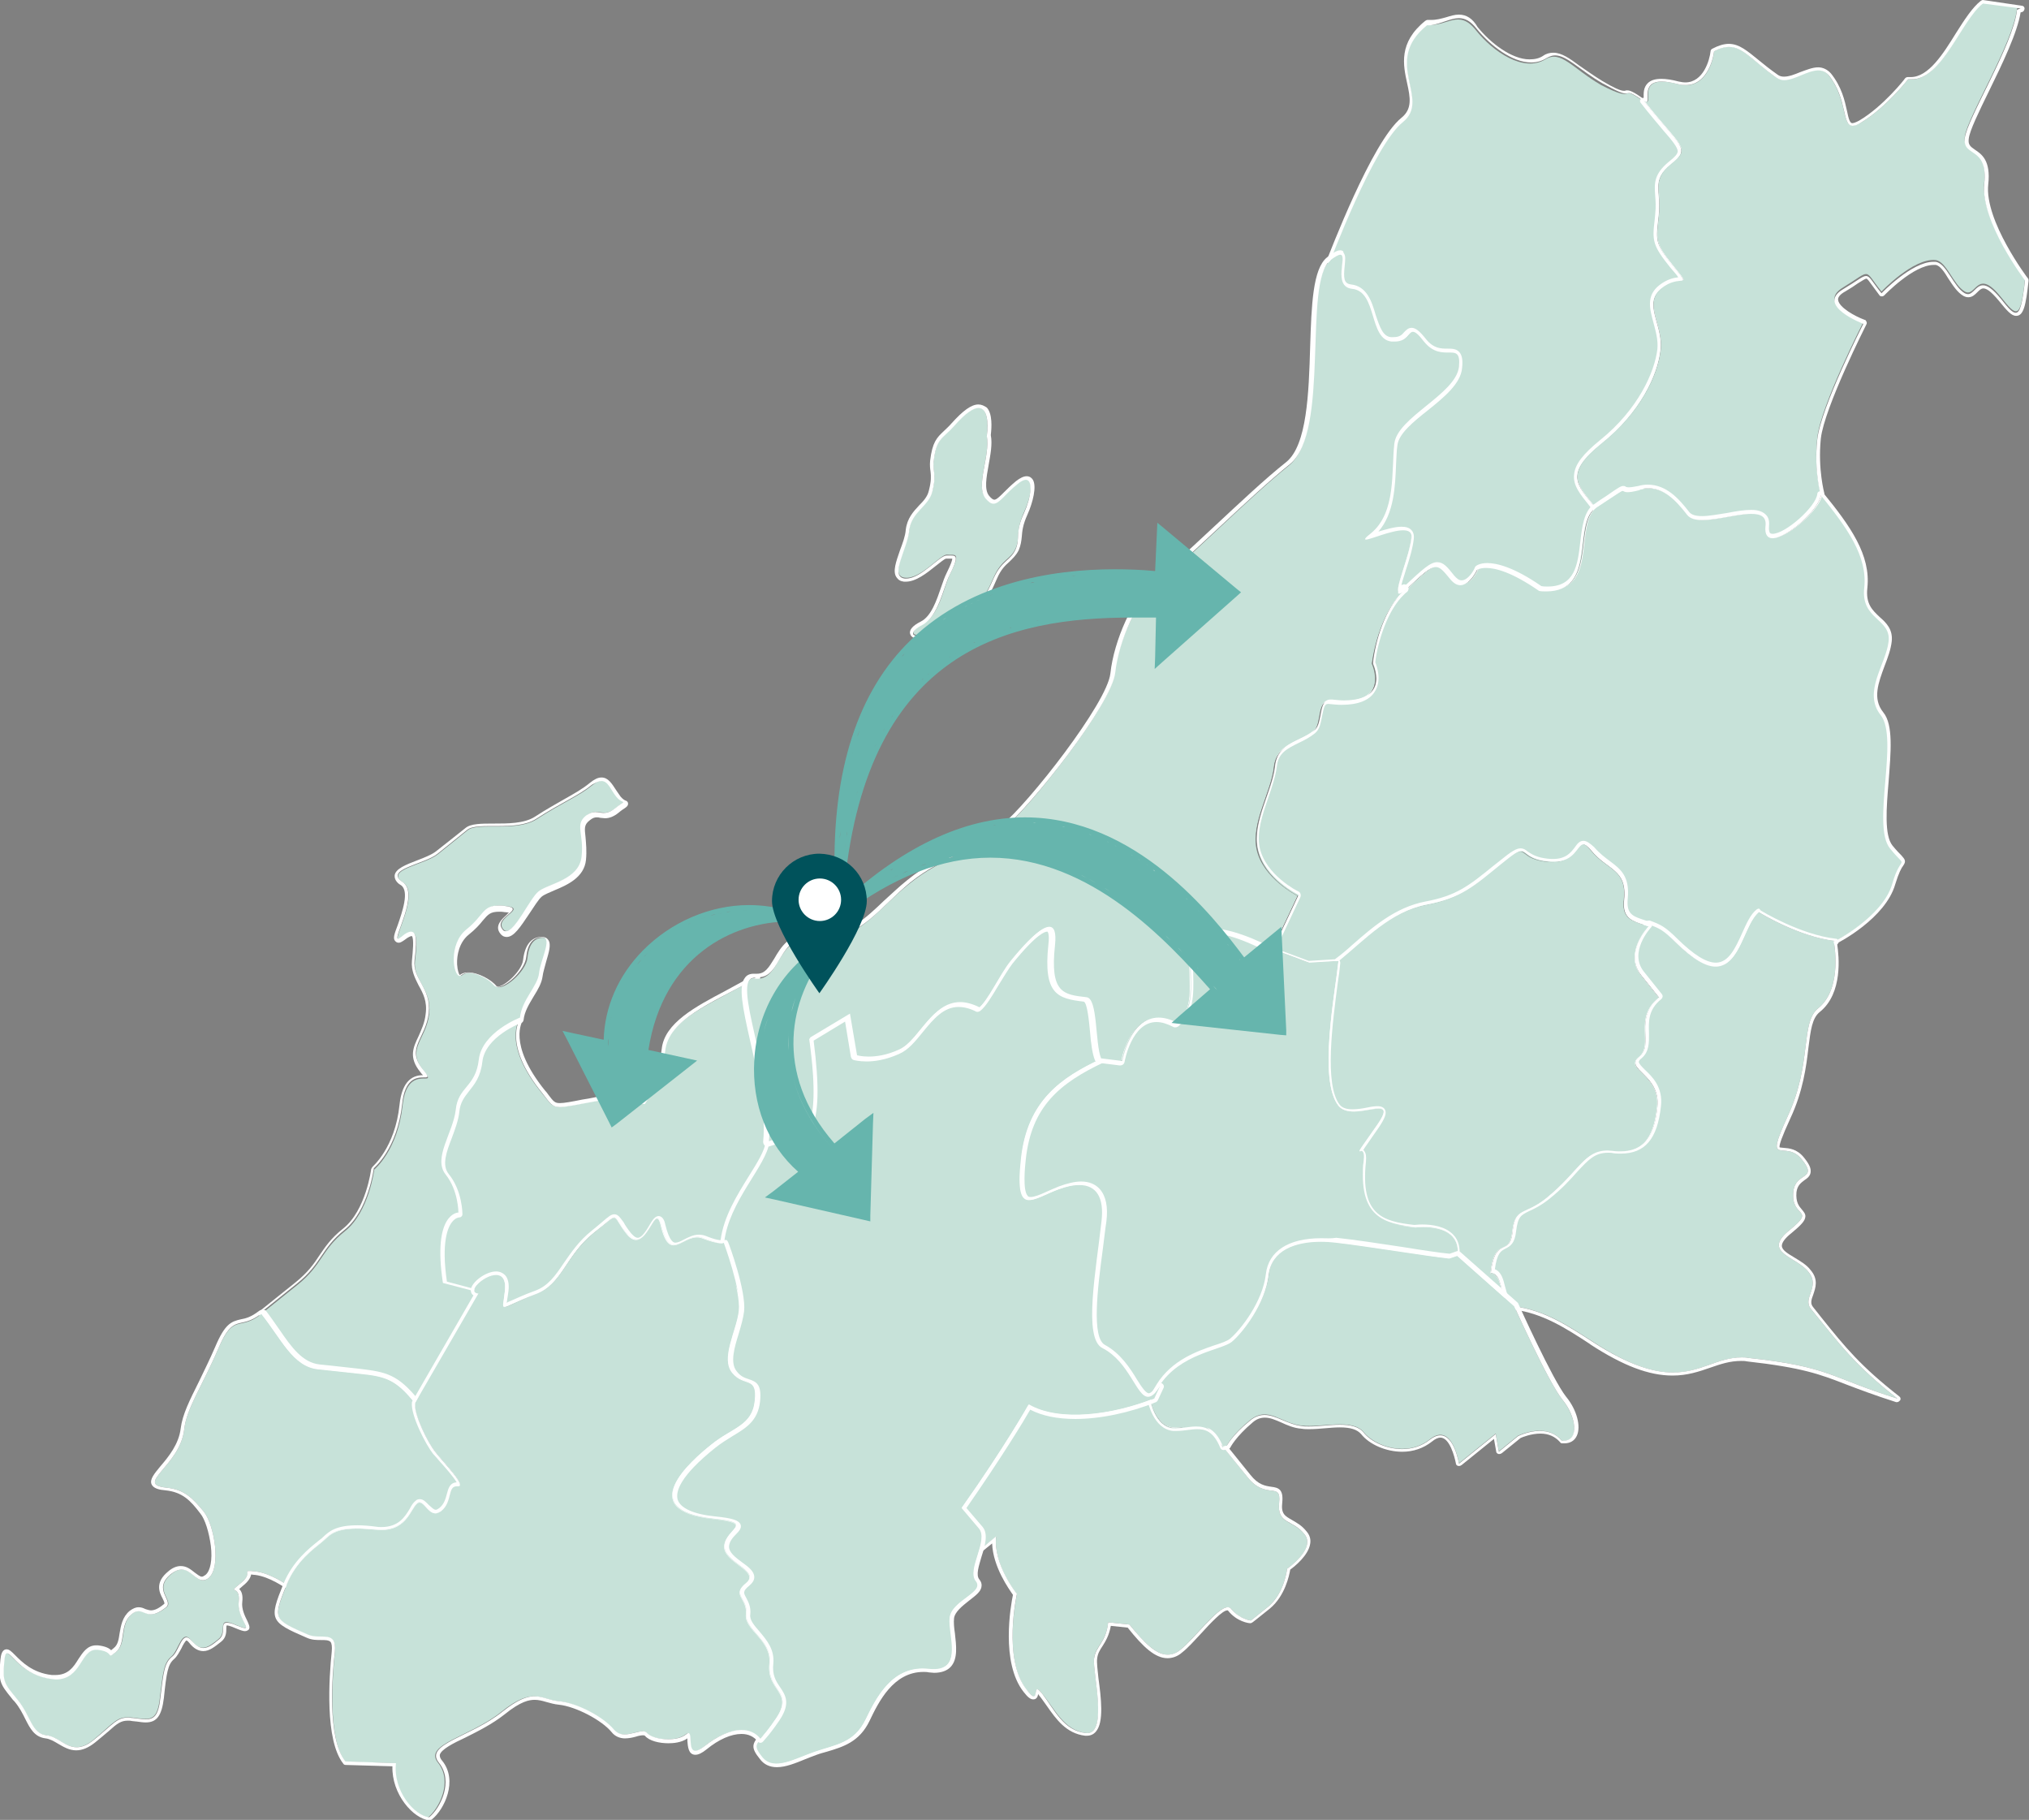 <?xml version="1.0" encoding="UTF-8"?> <!-- Generator: Adobe Illustrator 25.4.1, SVG Export Plug-In . SVG Version: 6.00 Build 0) --> <svg xmlns="http://www.w3.org/2000/svg" xmlns:xlink="http://www.w3.org/1999/xlink" version="1.1" id="レイヤー_1" x="0px" y="0px" viewBox="0 0 458.1 410.8" style="enable-background:new 0 0 458.1 410.8;" xml:space="preserve"><rect x="0" y="0" width="458.1" height="410.8" fill="#808080" stroke="none"/> <style type="text/css"> .st0{fill:#C7E2D9;} .st1{fill:#FFFFFF;} .st2{fill:#C7E2D9;stroke:#FFFFFF;stroke-linecap:round;stroke-linejoin:round;stroke-miterlimit:10;} .st3{fill:#66B5AD;} .st4{fill:#00525B;} </style> <g> <g> <path class="st0" d="M371.1,22.9c8.3,10.6,10.8,10.6,6.2,14.3c-4.6,3.7-2.2,5.8-2.8,11.5c-0.6,5.7-1.1,6.2,3.3,11.6 c4.4,5.4,1.6,1.5-2.7,5c-4.3,3.5,0.5,8.1-0.2,13.8c-0.6,5.7-4.6,14.2-13.2,21.1c-8.6,6.9-5.7,9.3-1.6,14.5 c-5.2,4.2,1,20-12.5,18.6c-10.7-7.4-14.1-4.7-14.1-4.7s-2.7,6-6,2c-3.2-4-3.2-4-10.2,2.6c-4.5,4.3,0.7-6.2,1.2-11.4 c0.6-5.2-15,3.7-9.1-1c5.8-4.7,4.7-14.1,5.3-20.2c0.7-6,13.9-11.2,14.6-17.4c0.7-6.2-3.7-0.6-7.9-5.7c-4.2-5.2-2.1,0.5-7.3-0.1 c-5.2-0.6-3.2-11.3-8.9-11.9c-5.7-0.6,1.2-11.4-5.1-6.3c0,0,9.9-26.4,16.5-31.7c6.6-5.3-4.8-13.6,5.5-21.9 c4.7,0.5,7.2-3.7,11.1,1.2c3.9,4.9,10.8,9.6,15.7,6.6c3.5-2.2,6.2,2.1,12.6,5.8C370.2,23.7,365,18.6,371.1,22.9z"></path> <path class="st1" d="M329.4,4.1c1.3,0,2.6,0.6,4,2.4c3.1,3.8,8,7.6,12.3,7.6c1.2,0,2.4-0.3,3.5-1c0.7-0.4,1.3-0.6,1.9-0.6 c2.7,0,5.5,3.3,10.7,6.3c3.4,1.9,4.6,2.3,5.2,2.3c0.4,0,0.5-0.1,0.8-0.1c0.4,0,1.2,0.3,3.4,1.9c8.3,10.6,10.8,10.6,6.2,14.3 c-4.6,3.7-2.2,5.8-2.8,11.5c-0.6,5.7-1.1,6.2,3.3,11.6c4.4,5.4,1.6,1.5-2.7,5c-4.3,3.5,0.5,8.1-0.2,13.8 c-0.6,5.7-4.6,14.2-13.2,21.1c-8.6,6.9-5.7,9.3-1.6,14.5c-4.9,4,0.4,18.7-10.9,18.7c-0.5,0-1.1,0-1.6-0.1c-6.2-4.3-9.9-5.2-12-5.2 c-1.5,0-2.1,0.5-2.1,0.5s-1.5,3.4-3.7,3.4c-0.7,0-1.5-0.4-2.3-1.4c-1.4-1.8-2.2-2.7-3.2-2.7c-1.3,0-3,1.6-7,5.3 c-0.7,0.7-1.2,1-1.5,1c-1.5,0,2.3-8.1,2.7-12.4c0.1-1.2-0.7-1.7-1.9-1.7c-2.7,0-7.4,2.1-8.4,2.1c-0.4,0-0.2-0.4,1.1-1.4 c5.8-4.7,4.7-14.1,5.3-20.2c0.7-6,13.9-11.2,14.6-17.4c0.7-6.2-3.7-0.6-7.9-5.7c-1.3-1.6-2-2.2-2.5-2.2c-1,0-1.2,2.2-4.1,2.2 c-0.2,0-0.4,0-0.7,0c-5.2-0.6-3.2-11.3-8.9-11.9c-4.6-0.5-0.9-7.7-2.7-7.7c-0.4,0-1.1,0.4-2.3,1.4c0,0,9.9-26.4,16.5-31.7 c6.6-5.3-4.8-13.6,5.5-21.9c0.3,0,0.5,0,0.8,0C325.6,5.3,327.5,4.1,329.4,4.1 M329.4,3.3c-1,0-1.9,0.3-2.9,0.6 c-1.1,0.3-2.1,0.6-3.4,0.6c-0.2,0-0.5,0-0.7,0c0,0-0.1,0-0.1,0c-0.2,0-0.3,0.1-0.5,0.2c-6.1,4.9-5,10-4.1,14.1 c0.7,3.2,1.2,5.8-1.3,7.8c-6.7,5.4-16.3,30.9-16.8,32c-0.1,0.3,0,0.7,0.3,0.9c0.1,0.1,0.3,0.1,0.4,0.1c0.2,0,0.3-0.1,0.5-0.2 c0.9-0.7,1.4-1,1.7-1.1c0,0.4,0,1-0.1,1.5c-0.2,2.1-0.6,5.7,3,6.1c2.4,0.3,3.2,2.9,4.1,5.7c0.9,2.9,1.8,6,4.8,6.3 c0.3,0,0.5,0,0.8,0c2.1,0,3.1-1.1,3.7-1.7c0.1-0.2,0.3-0.4,0.4-0.4c0.1,0,0.5,0.2,1.9,1.9c2.2,2.7,4.6,2.7,6.1,2.8 c0.7,0,1.2,0,1.4,0.2c0.1,0.2,0.3,0.6,0.2,2.2c-0.3,2.8-3.8,5.6-7.1,8.3c-3.7,3-7.1,5.8-7.5,9.1c-0.1,1.3-0.2,2.8-0.3,4.3 c-0.2,5.6-0.5,11.9-4.8,15.4c-1.2,1-1.8,1.5-1.5,2.2c0,0.1,0.3,0.6,0.9,0.6c0.5,0,1.2-0.2,2.6-0.7c1.8-0.6,4.2-1.4,5.7-1.4 c0.5,0,0.9,0.1,1,0.3c0.1,0.1,0.1,0.3,0.1,0.6c-0.2,1.8-1,4.4-1.8,6.8c-1.2,3.9-1.6,5.3-1.1,6c0.2,0.3,0.5,0.4,0.8,0.4 c0.5,0,1.1-0.3,2-1.2c3.5-3.3,5.4-5.1,6.5-5.1c0.7,0,1.4,0.9,2.7,2.5c0.9,1.1,1.9,1.7,2.9,1.7c2.3,0,3.8-2.7,4.2-3.6 c0.2-0.1,0.7-0.3,1.6-0.3c1.9,0,5.5,0.9,11.5,5.1c0.1,0.1,0.2,0.1,0.3,0.1c0.6,0.1,1.2,0.1,1.7,0.1c7.6,0,8.3-6.3,8.9-11.4 c0.4-3.1,0.7-6.1,2.4-7.4c0.3-0.3,0.4-0.7,0.1-1.1c-0.3-0.3-0.5-0.6-0.7-0.9c-1.9-2.3-3.3-4-3.1-5.9c0.2-1.8,1.9-3.9,5.3-6.6 c9-7.3,12.9-15.9,13.5-21.6c0.3-2.4-0.4-4.6-0.9-6.5c-0.9-3.2-1.3-5.1,0.8-6.8c1.6-1.3,3-1.4,3.8-1.5c0.5-0.1,1.1-0.1,1.3-0.7 c0.3-0.6-0.1-1.1-1.7-3l-0.7-0.8c-3.9-4.8-3.8-5.4-3.3-9.9c0-0.4,0.1-0.7,0.1-1.2c0.2-1.9,0.1-3.3,0-4.6c-0.2-2.6-0.3-4.1,2.5-6.4 c1.5-1.2,2.4-2.2,2.5-3.3c0.1-1.5-1.1-3-3.6-5.9c-1.3-1.5-3-3.5-5-6c0-0.1-0.1-0.1-0.2-0.2c-2.4-1.7-3.2-2-3.8-2 c-0.2,0-0.4,0-0.5,0.1c-0.1,0-0.2,0-0.3,0c-0.7,0-2.3-0.7-4.8-2.2c-2-1.2-3.6-2.4-5.1-3.4c-2.3-1.7-4.1-3-6-3 c-0.8,0-1.6,0.2-2.3,0.7c-0.9,0.6-1.9,0.8-3.1,0.8c-4,0-8.8-3.7-11.7-7.3C332.5,4.2,331.1,3.3,329.4,3.3L329.4,3.3z"></path> </g> <g> <path class="st0" d="M221,350l3.9-3.1c-0.7,6.3,4.7,13,4.7,13s-3.3,14.7,2.2,21.6c3.5,4.3,0.8-2.6,3.5,0.8 c2.8,3.4,4.9,8.3,9.9,8.9c5.1,0.5,1.5-13.6,1.8-16.7c0.3-3.1,2.7-3.6,3.2-8.3l4.8,0.5c4.3,5.3,7.8,8.7,11.5,5.7 c3.7-3,9.6-11.5,11.5-9.2c1.8,2.3,4.4,2.6,4.4,2.6s0.2-0.1,3.9-3.1c3.7-3,4.3-8.6,4.3-8.6s6.6-4.4,3.9-7.8 c-2.7-3.3-6.2-2.2-5.7-7.1c0.5-4.9-2.9-0.5-7.1-5.7c-4.2-5.2-5.1-6.4-8.3-10.3c-3.1-3.9-4.7-0.5-8.6-0.9c-3.9-0.4-5-6.2-5-6.2 l0.7-0.5c-9.4,3.8-21.6,5.4-28.4,1.4c0,0-5.3,9.5-15.1,23.3c0,0,0,0,3.9,4.6C222,346.1,221.6,348,221,350z"></path> <path class="st1" d="M260.5,315.6l-0.7,0.5c0,0,1.2,5.7,5,6.2c0.2,0,0.5,0,0.7,0c2,0,3.4-1,4.8-1c0.9,0,1.9,0.4,3.1,1.9 c3.1,3.9,4.1,5.1,8.3,10.3c4.2,5.2,7.6,0.8,7.1,5.7c-0.5,4.9,3,3.7,5.7,7.1c2.7,3.3-3.9,7.8-3.9,7.8s-0.6,5.6-4.3,8.6 c-3.7,3-3.9,3.1-3.9,3.1s-2.5-0.3-4.4-2.6c-0.2-0.3-0.5-0.4-0.8-0.4c-2.4,0-7.4,7-10.7,9.6c-1,0.8-1.9,1.1-2.9,1.1 c-2.7,0-5.4-2.9-8.6-6.8l-4.8-0.5c-0.5,4.7-2.8,5.2-3.2,8.3c-0.3,3,3.1,16.7-1.5,16.7c-0.1,0-0.2,0-0.3,0 c-5.1-0.5-7.2-5.4-9.9-8.9c-0.6-0.7-0.9-1-1.1-1c-0.5,0-0.2,1.6-0.8,1.6c-0.3,0-0.8-0.4-1.6-1.5c-5.5-6.9-2.2-21.6-2.2-21.6 s-5.4-6.7-4.7-13L221,350c0.6-2,1-3.9,0-5c-3.9-4.6-3.9-4.6-3.9-4.6c9.7-13.8,15.1-23.3,15.1-23.3c2.8,1.6,6.4,2.3,10.5,2.3 C248.4,319.3,254.9,317.9,260.5,315.6 M260.5,314.9c-0.1,0-0.2,0-0.3,0.1c-5.8,2.3-12.2,3.7-17.6,3.7c-4.2,0-7.6-0.7-10.1-2.2 c-0.1-0.1-0.2-0.1-0.4-0.1c-0.1,0-0.1,0-0.2,0c-0.2,0.1-0.4,0.2-0.5,0.4c-0.1,0.1-5.4,9.6-15,23.2c-0.2,0.3-0.2,0.7,0,0.9l3.9,4.6 c0.7,0.9,0.4,2.6-0.1,4.3c-0.1,0.3,0,0.7,0.3,0.8c0.1,0.1,0.3,0.1,0.4,0.1c0.2,0,0.3-0.1,0.5-0.2l2.6-2.1 c0.2,5.3,3.8,10.3,4.7,11.6c-0.5,2.4-2.8,15.3,2.4,21.9c1,1.3,1.6,1.7,2.2,1.7c0.8,0,1-0.7,1.1-1.2c0.1,0.1,0.1,0.2,0.2,0.3 c0.6,0.7,1.1,1.5,1.7,2.3c2.1,3,4.4,6.3,8.7,6.8c0.1,0,0.2,0,0.4,0c0.8,0,1.5-0.3,2-0.9c1.9-2.1,1.2-7.7,0.6-12.1 c-0.2-1.8-0.4-3.6-0.3-4.3c0.1-1.2,0.6-2,1.2-2.9c0.7-1.1,1.5-2.4,1.9-4.6l3.8,0.4c3.5,4.4,6.2,6.9,9,6.9c1.1,0,2.3-0.4,3.3-1.3 c1.3-1,2.8-2.7,4.3-4.3c2-2.2,4.8-5.2,5.9-5.2c0.1,0,0.1,0,0.2,0.1c2,2.5,4.7,2.8,4.9,2.8c0,0,0.1,0,0.1,0c0.2,0,0.3-0.1,0.5-0.2 c0,0,0.3-0.2,3.9-3.1c3.4-2.8,4.4-7.5,4.6-8.8c1-0.7,4.1-3.2,4.5-5.8c0.2-1-0.1-2-0.8-2.8c-1.1-1.4-2.3-2-3.3-2.6 c-1.6-0.9-2.5-1.4-2.2-3.9c0.3-3-0.8-3.4-2.5-3.6c-1.3-0.2-2.9-0.4-4.7-2.7l-5-6.2l-3.3-4c-1.2-1.5-2.3-2.2-3.6-2.2 c-0.8,0-1.5,0.2-2.2,0.5c-0.8,0.3-1.6,0.5-2.6,0.5c-0.2,0-0.4,0-0.6,0c-2.7-0.3-3.9-3.8-4.3-5.1l0.2-0.2c0.3-0.2,0.4-0.6,0.3-1 C261,315,260.8,314.9,260.5,314.9L260.5,314.9z"></path> </g> <g> <path class="st0" d="M360.2,114.5c-4.2-5.2-7-7.6,1.6-14.5c8.6-6.9,12.6-15.4,13.2-21.1c0.6-5.7-4.1-10.4,0.2-13.8 c4.3-3.5,7.1,0.5,2.7-5c-4.4-5.4-3.9-5.9-3.3-11.6c0.6-5.7-1.8-7.8,2.8-11.5c4.6-3.7,2.1-3.7-6.2-14.3c2.8,1.9-2.8-6.5,7.7-3.7 c5.8,1.5,7.8-4.6,8.1-7.4c5.3-3,7,0.8,13.9,5.8c3.4,2.4,8.9-4.1,11.9-0.5c5.2,6.5,2.2,13.8,7.5,10.7c5.6-3.4,10.5-9.7,10.5-9.7 c7.4,1,11.9-13.5,16.9-17.4l8.5,1.1l-0.8,0.3c-0.8,7.8-11.3,24.6-11.8,29c-0.5,4.4,5.3,1.7,4.4,10.3c-0.9,8.5,9.2,21.8,9.2,21.8 c-1,9.3-1.9,8.5-5.4,4.1c-5.5-6.9-5.6,0.2-8.2-1.3c-2.6-1.5-4.1-6.8-6.6-7.1c-5-0.5-12.2,7.1-12.2,7.1c-4.2-5.2-2-5-8.7-0.9 c-6.2,3.7,4.6,7.8,4.6,7.8s-9.6,18.8-10.4,26.1c-0.8,7.2,0.8,12.6,0.8,12.6c-0.5,4.2-13.3,14.5-12.5,7c0.7-6.8-14.5,1.5-17.7-2.5 c-3.2-4-6.2-6.8-10.9-5.7C363.7,111.9,370.4,107.8,360.2,114.5z"></path> <path class="st1" d="M447.7,0.8l8.5,1.1l-0.8,0.3c-0.8,7.8-11.3,24.6-11.8,29c-0.5,4.4,5.3,1.7,4.4,10.3 c-0.9,8.5,9.2,21.8,9.2,21.8c-0.6,5.2-1.1,7.3-2.1,7.3c-0.8,0-1.8-1.2-3.3-3.1c-1.9-2.3-3.1-3.1-4.1-3.1c-1.5,0-2.2,2-3.4,2 c-0.2,0-0.5-0.1-0.7-0.2c-2.6-1.5-4.1-6.8-6.6-7.1c-0.2,0-0.3,0-0.5,0c-4.9,0-11.7,7.1-11.7,7.1c-2.2-2.7-2.6-3.9-3.5-3.9 c-0.8,0-2,1.1-5.2,3c-6.2,3.7,4.6,7.8,4.6,7.8s-9.6,18.8-10.4,26.1c-0.8,7.2,0.8,12.6,0.8,12.6c-0.3,3.1-7.6,9.7-10.9,9.7 c-1.1,0-1.8-0.8-1.6-2.7c0.2-2.1-1.1-2.8-3.2-2.8c-3.1,0-7.7,1.4-11,1.4c-1.5,0-2.8-0.3-3.5-1.2c-2.8-3.4-5.3-6-8.9-6 c-0.6,0-1.3,0.1-2,0.2c-1.2,0.3-1.9,0.4-2.4,0.4c-0.8,0-0.9-0.3-1.2-0.3c-0.4,0-1.3,0.7-6.3,4c-4.2-5.2-7-7.6,1.6-14.5 c8.6-6.9,12.6-15.4,13.2-21.1c0.6-5.7-4.1-10.4,0.2-13.8c4.3-3.5,7.1,0.5,2.7-5c-4.4-5.4-3.9-5.9-3.3-11.6 c0.6-5.7-1.8-7.8,2.8-11.5c4.6-3.7,2.1-3.7-6.2-14.3c0.3,0.2,0.5,0.3,0.6,0.3c1,0-1.3-4.6,3.5-4.6c0.9,0,2.1,0.2,3.7,0.6 c0.6,0.2,1.2,0.2,1.7,0.2c4.5,0,6.1-5.2,6.4-7.6c1.3-0.7,2.4-1,3.4-1c3.1,0,5.3,3.1,10.6,6.9c0.6,0.4,1.2,0.6,1.8,0.6 c2.4,0,5.3-2.2,7.7-2.2c0.9,0,1.7,0.3,2.4,1.1c4.3,5.4,2.9,11.4,5.4,11.4c0.5,0,1.1-0.2,2-0.8c5.6-3.4,10.5-9.7,10.5-9.7 c0.2,0,0.5,0,0.7,0C438.5,18.1,442.9,4.4,447.7,0.8 M447.7,0c-0.2,0-0.3,0.1-0.5,0.2c-1.9,1.5-3.7,4.3-5.6,7.3 c-2.9,4.7-6.2,9.9-10.2,9.9c-0.2,0-0.4,0-0.6,0c0,0-0.1,0-0.1,0c-0.2,0-0.4,0.1-0.6,0.3c0,0.1-4.9,6.3-10.3,9.5 c-0.9,0.5-1.4,0.6-1.6,0.6c-0.5,0-0.8-0.8-1.2-2.8c-0.5-2.3-1.2-5.4-3.6-8.4c-0.8-0.9-1.8-1.4-2.9-1.4c-1.3,0-2.7,0.6-4.1,1.1 c-1.2,0.5-2.5,1-3.6,1c-0.5,0-1-0.1-1.4-0.4c-1.7-1.2-3.1-2.3-4.3-3.3c-2.6-2.1-4.4-3.7-6.8-3.7c-1.1,0-2.4,0.4-3.7,1.1 c-0.2,0.1-0.4,0.3-0.4,0.6c-0.2,1.9-1.6,7-5.7,7c-0.5,0-1-0.1-1.5-0.2c-1.5-0.4-2.8-0.6-3.9-0.6c-1.4,0-2.4,0.3-3.1,1 c-1,1-0.9,2.3-0.9,3.3c0,0,0,0,0,0c0,0-0.1,0-0.1,0c-0.2,0-0.4,0.1-0.5,0.2c-0.3,0.3-0.3,0.7,0,1c2,2.6,3.7,4.5,5,6.1 c2.1,2.4,3.3,3.9,3.3,4.8c-0.1,0.6-0.6,1.2-2,2.3c-3.4,2.8-3.3,4.9-3.1,7.6c0.1,1.2,0.2,2.6,0,4.3c0,0.4-0.1,0.8-0.1,1.1 c-0.6,4.9-0.5,5.9,3.6,11l0.7,0.8c0.4,0.5,0.8,0.9,1,1.3c-1,0.1-2.5,0.4-4.3,1.8c-3,2.4-2.1,5.4-1.3,8.4c0.5,1.9,1.1,3.9,0.9,6 c-0.6,5.1-4.3,13.6-13,20.6c-3.8,3.1-5.6,5.4-5.8,7.7c-0.3,2.5,1.4,4.5,3.4,7c0.2,0.3,0.5,0.6,0.7,0.9c0.1,0.2,0.4,0.3,0.6,0.3 c0.1,0,0.3,0,0.4-0.1c1.1-0.8,2.1-1.4,2.8-1.9c1.7-1.1,2.7-1.8,3.1-2c0.3,0.1,0.6,0.2,1.2,0.2c0.6,0,1.5-0.1,2.5-0.4 c0.6-0.1,1.2-0.2,1.8-0.2c3.1,0,5.5,2.2,8.4,5.7c0.8,1,2.1,1.4,4.1,1.4c1.8,0,3.8-0.4,5.9-0.7c1.9-0.3,3.7-0.7,5.2-0.7 c1.1,0,1.8,0.2,2.2,0.6c0.3,0.3,0.4,0.7,0.3,1.4c-0.1,1.3,0.1,2.2,0.6,2.8c0.3,0.3,0.8,0.7,1.7,0.7c3.6,0,11.2-6.8,11.6-10.4 c0-0.1,0-0.2,0-0.3c0-0.1-1.5-5.4-0.8-12.4c0.8-7,10.2-25.6,10.3-25.8c0.1-0.2,0.1-0.4,0-0.6c-0.1-0.2-0.2-0.4-0.4-0.4 c-2.2-0.8-5.8-2.8-6-4.5c-0.1-0.6,0.5-1.3,1.6-1.9c1.2-0.7,2.1-1.3,2.8-1.8c1-0.6,1.7-1.1,2-1.1c0.2,0,0.7,0.7,1.2,1.4 c0.4,0.6,1,1.3,1.7,2.3c0.1,0.2,0.3,0.3,0.6,0.3c0,0,0,0,0,0c0.2,0,0.4-0.1,0.5-0.2c0.1-0.1,6.6-6.9,11.2-6.9c0.1,0,0.3,0,0.4,0 c1,0.1,2,1.6,2.9,3.1c1,1.5,2,3.1,3.4,3.9c0.4,0.2,0.7,0.3,1.1,0.3c0.9,0,1.5-0.6,2-1.1c0.5-0.5,0.9-0.9,1.4-0.9 c0.6,0,1.6,0.5,3.5,2.8c1.8,2.2,2.8,3.4,3.9,3.4c1.7,0,2.2-2.4,2.8-7.9c0-0.2,0-0.4-0.1-0.5c-0.1-0.1-9.9-13.1-9-21.3 c0.6-5.4-1.5-6.8-3-7.8c-1-0.7-1.6-1.1-1.4-2.5c0.2-1.8,2.3-6.1,4.5-10.6c3.1-6.3,6.5-13.4,7.2-17.9l0.4-0.1 c0.3-0.1,0.5-0.5,0.5-0.8s-0.3-0.6-0.6-0.6L447.7,0C447.8,0,447.8,0,447.7,0L447.7,0z"></path> </g> <g> <path class="st0" d="M287.4,214.3l8.3,3.1l6.6-0.4c5.9-4.8,11.6-11.1,19.8-12.7c7.9-1.5,10.7-4.2,17-9.3c6.3-5.1,3.5-1.8,8.8-0.7 c9.8,2.1,7.7-7,11.4-2.4c3.7,4.6,8.2,4.2,7.5,11.2c-0.8,7,6,4,11.6,9.5c14.3,14.1,14.2-3,18.8-6.7c0,0,9,5.6,17.3,6.5 c0,0,10.8-5.5,13-12.9c2.2-7.4,3.7-3-0.5-8.1c-4.2-5.2,2.1-24.9-2.1-30.1c-4.2-5.2,1.2-11.4,1.8-16.6c0.6-5.2-6.3-4.9-5.5-12.1 c0.8-7.2-4-13.8-9.8-20.9c-0.5,4.2-13.3,14.5-12.5,7c0.7-6.8-14.5,1.5-17.7-2.5c-3.2-4-6.2-6.8-10.9-5.7c-6.4,1.5,0.3-2.6-9.9,4.1 c-5.2,4.2,1,20-12.5,18.6c-10.7-7.4-14.1-4.7-14.1-4.7s-2.7,6-6,2c-3.2-4-3.2-4-10.2,2.6c-4.6,3.7-7,11.6-7.6,16.8 c0,0,4.7,9.8-9.3,8.3c-3.2-0.3-1.9,5.1-3.8,6.8c-3.1,2.7-8.4,2.8-9,8.1c-0.6,5.8-5.2,12.6-3.9,18.7c1.4,6.7,9.2,10.5,9.2,10.5 L287.4,214.3z"></path> <path class="st1" d="M372,110.2c3.6,0,6.2,2.5,8.9,6c0.7,0.9,1.9,1.2,3.5,1.2c3.3,0,8-1.4,11-1.4c2.1,0,3.5,0.6,3.2,2.8 c-0.2,1.9,0.5,2.7,1.6,2.7c3.3,0,10.5-6.5,10.9-9.7c5.8,7.2,10.6,13.7,9.8,20.9c-0.8,7.2,6.1,6.9,5.5,12.1 c-0.6,5.2-5.9,11.4-1.8,16.6c4.2,5.2-2.1,24.9,2.1,30.1c4.2,5.2,2.6,0.7,0.5,8.1c-2.2,7.4-13,12.9-13,12.9 c-8.3-0.9-17.3-6.5-17.3-6.5c-3.3,2.7-4.2,12.2-9.7,12.2c-2.2,0-5.1-1.5-9.1-5.5c-5.6-5.6-12.4-2.6-11.6-9.5 c0.8-7-3.8-6.6-7.5-11.2c-0.8-0.9-1.3-1.3-1.7-1.3c-1.4,0-1.8,4.1-6.9,4.1c-0.8,0-1.7-0.1-2.7-0.3c-3.1-0.7-3.5-2.1-4.5-2.1 c-0.7,0-1.8,0.7-4.4,2.8c-6.3,5.1-9.1,7.8-17,9.3c-8.2,1.6-13.9,7.9-19.8,12.7l-6.6,0.4l-8.3-3.1l5.7-12.1c0,0-7.8-3.9-9.2-10.5 c-1.3-6.1,3.3-13,3.9-18.7c0.6-5.3,5.9-5.4,9-8.1c1.8-1.6,0.7-6.8,3.5-6.8c0.1,0,0.2,0,0.3,0c1,0.1,1.9,0.2,2.7,0.2 c10.6,0,6.6-8.4,6.6-8.4c0.6-5.2,3-13.1,7.6-16.8c3.9-3.7,5.6-5.3,7-5.3c1,0,1.8,1,3.2,2.7c0.8,1,1.6,1.4,2.3,1.4 c2.1,0,3.7-3.4,3.7-3.4s0.6-0.5,2.1-0.5c2.1,0,5.8,0.9,12,5.2c0.6,0.1,1.1,0.1,1.6,0.1c11.3,0,5.9-14.7,10.9-18.7 c5.1-3.4,5.9-4,6.3-4c0.3,0,0.3,0.3,1.2,0.3c0.5,0,1.2-0.1,2.4-0.4C370.8,110.3,371.4,110.2,372,110.2 M372,109.4L372,109.4 c-0.7,0-1.4,0.1-2.1,0.3c-1,0.2-1.7,0.3-2.2,0.3c-0.4,0-0.5-0.1-0.6-0.1c-0.1-0.1-0.3-0.2-0.6-0.2c0,0,0,0,0,0 c-0.5,0-0.9,0.2-3.9,2.3c-0.8,0.5-1.7,1.1-2.8,1.9c0,0,0,0-0.1,0c-2.1,1.7-2.5,5-2.9,8.4c-0.6,5.2-1.2,10.1-7.4,10.1 c-0.4,0-0.9,0-1.4-0.1c-6.2-4.3-10.1-5.2-12.2-5.2c-1.7,0-2.5,0.6-2.6,0.7c-0.1,0.1-0.2,0.2-0.2,0.3c-0.3,0.8-1.6,2.9-3,2.9 c-0.6,0-1.1-0.4-1.7-1.1c-1.5-1.9-2.4-3-3.8-3c-1.6,0-3.3,1.6-7.5,5.5c-5.1,4.2-7.3,12.8-7.8,17.3c0,0.1,0,0.3,0.1,0.4 c0,0,1.4,3.1,0.1,5.2c-0.9,1.4-2.9,2.2-6,2.2c-0.8,0-1.7-0.1-2.7-0.2c-0.1,0-0.2,0-0.4,0c-2.2,0-2.7,2.3-3,4.1 c-0.2,1.2-0.4,2.4-1,2.9c-0.9,0.8-2.1,1.4-3.3,2c-2.6,1.2-5.5,2.6-5.9,6.6c-0.2,2.2-1,4.5-1.9,6.9c-1.4,4-2.8,8.1-2,12 c1.3,5.9,7,9.6,9,10.7l-5.4,11.5c-0.1,0.2-0.1,0.4,0,0.6c0.1,0.2,0.2,0.3,0.4,0.4l8.3,3.1c0.1,0,0.2,0,0.3,0c0,0,0,0,0,0l6.6-0.4 c0.2,0,0.3-0.1,0.4-0.2c1.2-1,2.4-2,3.6-3.1c4.7-4,9.5-8.2,15.8-9.4c7.5-1.4,10.5-3.9,16-8.4c0.4-0.4,0.9-0.7,1.3-1.1 c1.9-1.6,3.3-2.6,3.9-2.6c0.1,0,0.3,0.1,0.7,0.4c0.6,0.5,1.6,1.2,3.7,1.7c1,0.2,2,0.3,2.9,0.3c3.7,0,5.3-2,6.2-3.2 c0.2-0.3,0.6-0.8,0.7-0.8c0,0,0.3,0,1.1,1c1.3,1.6,2.6,2.6,3.9,3.5c2.3,1.7,3.9,2.9,3.4,7.1c-0.5,4.7,2.2,5.5,5.1,6.5 c2.1,0.7,4.5,1.5,6.7,3.7c3.9,3.8,7,5.7,9.6,5.7c3.9,0,5.7-4,7.2-7.5c0.8-1.8,1.6-3.5,2.5-4.5c2,1.2,9.8,5.5,17.1,6.3 c0,0,0.1,0,0.1,0c0.1,0,0.2,0,0.3-0.1c0.5-0.2,11.1-5.7,13.3-13.4c0.8-2.6,1.4-3.7,1.8-4.2c0.7-1,0.4-1.4-0.4-2.3 c-0.4-0.4-1.1-1.1-2-2.2c-1.9-2.3-1.4-8.5-0.9-14.5c0.5-6.6,1.1-12.8-1.2-15.6c-2.5-3.1-1.1-6.7,0.3-10.5c0.7-1.8,1.4-3.7,1.6-5.5 c0.3-2.7-1.2-4.2-2.7-5.5c-1.7-1.6-3.2-3-2.8-6.6c0.8-7.4-3.8-13.9-10-21.5c-0.1-0.2-0.4-0.3-0.6-0.3c-0.1,0-0.1,0-0.2,0 c-0.3,0.1-0.5,0.3-0.5,0.6c-0.3,2.9-7.2,9-10.1,9c-0.4,0-0.6-0.2-0.6-0.2c-0.1-0.2-0.3-0.6-0.2-1.6c0.1-1.1-0.1-1.9-0.7-2.5 c-0.7-0.7-1.7-1.1-3.3-1.1c-1.6,0-3.5,0.3-5.5,0.7c-2,0.3-4,0.7-5.6,0.7c-1.5,0-2.4-0.3-2.9-0.9C379,112.5,376.2,109.4,372,109.4 L372,109.4z"></path> </g> <g> <path class="st0" d="M372.3,208.6c2.3,0.8,3.2,1.2,6,4c14.3,14.1,14.2-3,18.8-6.7c0,0,9,5.6,17.3,6.5l-0.4,0 c0,0,2.2,10.6-3.5,15.2c-4.1,3.3-1.3,12.4-6.9,24.4c-5.5,12-0.5,5,3.2,9.7c3.8,4.7-1.4,2.8-1.9,7.2c-0.7,6.2,5.4,3.7-0.9,8.8 c-6.3,5.1,1.6,5.9,4.3,9.4c2.8,3.4-1.5,5.9,0.6,8.4c6.5,8,9.8,12.6,19.5,20.2c-15.4-4.8-15.1-7.2-33.8-9.2 c-10.2-1.1-13.8,10.2-34.9-3.6c-5.6-3.6-10.8-7.1-17.6-8c-3.8-0.5-2.1-7.2-5.4-7.5c0.9-8.6,4.2-3.4,4.9-9.2 c0.6-5.8,2.7-3.6,7.7-7.7c8-6.5,8.5-11.3,15-10.6c6.5,0.7,9.2-2.6,10-10c0.8-7.4-7.6-8.4-4.1-11.3c3.5-2.8-1.4-8.7,4.5-13.4 c0,0,0,0-4-5C366.6,215.1,372.3,208.6,372.3,208.6z"></path> <path class="st1" d="M397.1,205.9c0,0,9,5.6,17.3,6.5l-0.4,0c0,0,2.2,10.6-3.5,15.2c-4.1,3.3-1.3,12.4-6.9,24.4 c-5.5,12-0.5,5,3.2,9.7c3.8,4.7-1.4,2.8-1.9,7.2c-0.7,6.2,5.4,3.7-0.9,8.8c-6.3,5.1,1.6,5.9,4.3,9.4c2.8,3.4-1.5,5.9,0.6,8.4 c6.5,8,9.8,12.6,19.5,20.2c-15.4-4.8-15.1-7.2-33.8-9.2c-0.5-0.1-1-0.1-1.4-0.1c-5.4,0-9.1,3.4-15.5,3.4c-4.3,0-9.9-1.6-18.1-6.9 c-5.6-3.6-10.8-7.1-17.6-8c-3.8-0.5-2.1-7.2-5.4-7.5c0.9-8.6,4.2-3.4,4.9-9.2c0.6-5.8,2.7-3.6,7.7-7.7c7.5-6,8.4-10.7,13.8-10.7 c0.4,0,0.8,0,1.2,0.1c0.6,0.1,1.1,0.1,1.6,0.1c5.3,0,7.7-3.3,8.4-10c0.8-7.4-7.6-8.4-4.1-11.3c3.5-2.8-1.4-8.7,4.5-13.4 c0,0,0,0-4-5c-4-5,1.7-11.6,1.7-11.6c2.3,0.8,3.2,1.2,6,4c4.1,4,6.9,5.5,9.1,5.5C392.9,218.1,393.8,208.5,397.1,205.9 M414.3,212.4L414.3,212.4C414.4,212.4,414.4,212.4,414.3,212.4 M397.1,205.1c-0.2,0-0.3,0.1-0.5,0.2c-1.4,1.1-2.3,3.2-3.3,5.4 c-1.5,3.3-3,6.6-5.9,6.6c-2.2,0-5-1.8-8.6-5.3c-2.9-2.9-3.9-3.3-6.3-4.2c-0.1,0-0.2,0-0.3,0c-0.2,0-0.4,0.1-0.6,0.3 c-0.1,0.1-6.1,7.1-1.7,12.5l3.6,4.4c-3,2.8-2.9,5.9-2.8,8.5c0.1,2.1,0.1,3.5-1.1,4.5c-0.7,0.6-1.1,1.2-1.1,1.9 c-0.1,1.1,0.8,1.9,1.8,2.9c1.6,1.5,3.5,3.5,3.1,7c-0.7,6.7-2.9,9.4-7.7,9.4c-0.5,0-1,0-1.5-0.1c-0.4,0-0.9-0.1-1.3-0.1 c-3.7,0-5.5,2-8.1,4.8c-1.5,1.7-3.4,3.7-6.2,6c-1.8,1.4-3.1,2-4.2,2.5c-2.3,1-3.4,1.7-3.8,5.7c-0.2,2.2-0.8,2.5-1.6,2.8 c-1.5,0.7-2.8,1.7-3.3,6.4c0,0.2,0,0.4,0.2,0.6s0.3,0.3,0.5,0.3c1,0.1,1.3,1.2,1.8,2.9c0.5,1.9,1.1,4.3,3.6,4.6 c6.6,0.9,11.7,4.2,17.2,7.8l0.1,0.1c7.4,4.8,13.2,7,18.5,7c3.4,0,6-0.9,8.6-1.8c2.3-0.8,4.4-1.5,6.9-1.5c0.4,0,0.9,0,1.3,0.1 c12.5,1.4,16.5,2.9,22.4,5.2c2.9,1.1,6.3,2.4,11.3,4c0.1,0,0.1,0,0.2,0c0.3,0,0.5-0.2,0.7-0.4c0.2-0.3,0.1-0.7-0.2-0.9 c-8.7-6.8-12.2-11.1-17.5-17.7c-0.6-0.8-1.2-1.5-1.9-2.4c-0.7-0.8-0.5-1.6,0-2.9c0.5-1.5,1.2-3.4-0.6-5.5c-0.9-1.2-2.3-2-3.6-2.8 c-1.5-0.9-2.9-1.7-2.9-2.7c0-0.7,0.7-1.7,2.1-2.8c2.3-1.9,3.1-2.8,3.2-3.7c0.1-0.7-0.4-1.2-0.8-1.7c-0.6-0.7-1.4-1.6-1.2-3.9 c0.2-1.5,1-2.1,1.8-2.7c0.6-0.4,1.3-0.9,1.4-1.8c0.1-0.9-0.3-1.8-1.5-3.3c-1.6-2-3.4-2.1-4.6-2.2c-0.3,0-0.8-0.1-0.9-0.1 c-0.2-0.4,0.6-2.6,2.4-6.5c2.9-6.2,3.6-11.7,4.1-16c0.5-3.9,0.8-6.7,2.6-8.1c5.2-4.2,4.3-12.6,3.9-15.2c0.1-0.1,0.3-0.3,0.3-0.5 c0-0.4-0.2-0.8-0.6-0.8l0,0c0,0,0,0,0,0c0,0,0,0,0,0c-8-0.9-16.9-6.3-17-6.4C397.3,205.2,397.2,205.1,397.1,205.1L397.1,205.1z"></path> </g> <g> <path class="st0" d="M341.9,294.9c-3.8-0.5-2.1-7.2-5.4-7.5c0.9-8.6,4.2-3.4,4.9-9.2c0.6-5.8,2.7-3.6,7.7-7.7 c8-6.5,8.5-11.3,15-10.6c6.5,0.7,9.2-2.6,10-10c0.8-7.4-7.6-8.4-4.1-11.3c3.5-2.8-1.4-8.7,4.5-13.4c0,0,0,0-4-5 c-4-5,1.6-11.1,1.6-11.1l-2.1-0.7c-2.3-0.8-3.8-1.8-3.4-5.3c0.8-7-3.8-6.6-7.5-11.2c-3.7-4.6-1.6,4.5-11.4,2.4 c-5.3-1.1-2.5-4.4-8.8,0.7c-6.3,5.1-9.1,7.8-17,9.3c-8.2,1.6-13.9,7.9-19.8,12.7c-0.8,7.5-4.6,26.9,0,32.7c3.3,4,14-3.3,8.8,4.3 c-7.1,10.3-2.7,4.8-3.3,9.8c-1.4,13.1,4.9,12.6,11.8,13.4c0,0,10.3-1.4,9.5,6.3L341.9,294.9z"></path> <path class="st1" d="M357.5,190.6c0.4,0,0.9,0.4,1.7,1.3c3.7,4.6,8.2,4.2,7.5,11.2c-0.4,3.5,1.1,4.5,3.4,5.3l2.1,0.7 c0,0-5.7,6.1-1.6,11.1c4,5,4,5,4,5c-5.9,4.7-1,10.6-4.5,13.4c-3.5,2.8,4.9,3.9,4.1,11.3c-0.7,6.7-3.1,10-8.4,10 c-0.5,0-1,0-1.6-0.1c-0.4,0-0.8-0.1-1.2-0.1c-5.4,0-6.3,4.6-13.8,10.7c-5.1,4.1-7.1,1.9-7.7,7.7c-0.6,5.8-3.9,0.7-4.9,9.2 c2.2,0.2,2.1,3.3,3,5.4l-10.5-9.4c0.6-5.7-4.8-6.4-7.7-6.4c-1.1,0-1.8,0.1-1.8,0.1c-7-0.8-13.3-0.3-11.8-13.4 c0.5-5-3.8,0.6,3.3-9.8c2-2.9,1.6-3.6,0.3-3.6c-1.3,0-3.6,0.7-5.6,0.7c-1.4,0-2.7-0.3-3.5-1.3c-4.6-5.7-0.8-25.2,0-32.7 c5.9-4.8,11.6-11.1,19.8-12.7c7.9-1.5,10.7-4.2,17-9.3c2.6-2.1,3.6-2.8,4.4-2.8c1,0,1.3,1.4,4.5,2.1c1,0.2,1.9,0.3,2.7,0.3 C355.7,194.6,356.1,190.6,357.5,190.6 M339.6,292.8l2.4,2.1C340.7,294.7,340,293.8,339.6,292.8 M357.5,189.8 c-0.9,0-1.4,0.7-1.9,1.4c-0.9,1.2-2,2.7-5,2.7c-0.8,0-1.6-0.1-2.6-0.3c-1.7-0.4-2.5-1-3.1-1.4c-0.5-0.4-0.9-0.7-1.6-0.7 c-0.9,0-2,0.6-4.8,2.9c-0.5,0.4-0.9,0.7-1.4,1.1c-5.3,4.3-8.2,6.7-15.3,8c-6.7,1.3-11.7,5.6-16.5,9.8c-1.2,1.1-2.4,2.1-3.6,3 c-0.2,0.1-0.3,0.3-0.3,0.5c-0.1,1.3-0.4,2.9-0.6,4.8c-1.3,9.3-3.3,23.5,0.8,28.5c0.9,1.1,2.2,1.6,4.1,1.6c1.2,0,2.4-0.2,3.5-0.4 c0.8-0.1,1.6-0.3,2.1-0.3c0.2,0,0.3,0,0.4,0c0,0.2-0.2,0.8-1.3,2.4c-4.6,6.7-4.8,7.2-3.7,8.2c0.2,0.2,0.5,0.5,0.3,1.9 c-0.6,5.2,0,8.6,1.8,10.8c2.1,2.6,5.6,2.9,9.2,3.3c0.5,0,1,0.1,1.5,0.1c0,0,0.1,0,0.1,0c0,0,0.1,0,0.1,0c0,0,0.7-0.1,1.7-0.1 c1.6,0,4.5,0.2,6,1.9c0.8,0.9,1.1,2.1,1,3.7c0,0.2,0.1,0.5,0.2,0.6l10.4,9.2c0.6,1.4,1.6,2.2,2.9,2.4c0,0,0.1,0,0.1,0 c0.3,0,0.6-0.2,0.7-0.4c0.1-0.3,0.1-0.7-0.2-0.9l-2.2-2c-0.2-0.5-0.3-1.1-0.5-1.7c-0.4-1.6-0.8-3.3-2.3-3.9 c0.5-3.7,1.4-4.1,2.3-4.6c1.2-0.6,2.2-1.2,2.5-4c0.4-3.3,1.1-3.6,2.9-4.5c1.1-0.5,2.6-1.2,4.5-2.7c2.9-2.3,4.8-4.4,6.4-6.2 c2.6-2.8,4-4.3,7-4.3c0.3,0,0.7,0,1.1,0.1c0.6,0.1,1.2,0.1,1.7,0.1c5.5,0,8.3-3.3,9.1-10.7c0.5-4.3-2-6.7-3.6-8.2 c-0.7-0.7-1.4-1.4-1.4-1.8c0-0.2,0.2-0.5,0.6-0.8c1.8-1.5,1.7-3.6,1.7-5.7c-0.1-2.6-0.2-5.3,2.8-7.7c0.3-0.3,0.4-0.7,0.1-1.1l-4-5 c-3.6-4.4,1.4-9.9,1.6-10.1c0.2-0.2,0.2-0.5,0.2-0.7c-0.1-0.2-0.3-0.4-0.5-0.5l-2.1-0.7c-2-0.7-3.2-1.4-2.9-4.5 c0.5-5.1-1.6-6.7-4-8.5c-1.2-0.9-2.4-1.8-3.6-3.2C358.9,190.3,358.2,189.8,357.5,189.8l0,0.8L357.5,189.8 C357.5,189.8,357.5,189.8,357.5,189.8L357.5,189.8z"></path> </g> <g> <path class="st0" d="M327.2,284.1c-4.8-0.5-18.7-2.9-25.7-3.6c-7-0.8-14.3,0.7-15,7.2s-5.9,13.1-8.3,15.1c-2.4,2-11.7,2.7-16.4,10 c-4.7,7.4-5.1-4.6-12.9-8.6c-4.4-2.2-1.4-17.7-0.2-28.7c0.8-7-2.5-9.8-9.8-7.1c-6.2,2.4-9.9,6.3-8.5-6.9 c1.4-13.1,9.1-18.3,18-22.5l4.8,0.6c0,0,2.3-13.9,12.5-8.6c4.7-3.8,2.3-10.2,3.1-17.5c1-9,18.5,0.7,18.5,0.7l8.3,3.1l6.6-0.4 c-0.8,7.5-4.6,26.9,0,32.7c3.3,4,14-3.3,8.8,4.3c-7.1,10.3-2.6,3-3.1,8c-1.4,13.1,4.7,14.4,11.7,15.2c0,0,10.3-1.4,9.5,6.3 L327.2,284.1z"></path> <path class="st1" d="M273.6,209.7c5.5,0,13.7,4.5,13.7,4.5l8.3,3.1l6.6-0.4c-0.8,7.5-4.6,26.9,0,32.7c0.8,1,2.1,1.3,3.5,1.3 c2,0,4.3-0.7,5.6-0.7c1.4,0,1.7,0.7-0.3,3.6c-3.9,5.6-4.3,6-3.9,6c0.1,0,0.1,0,0.2,0c0.3,0,0.8,0.2,0.6,2 c-1.4,13.1,4.7,14.4,11.7,15.2c0,0,0.7-0.1,1.8-0.1c2.9,0,8.3,0.8,7.7,6.4l-1.8,0.6c-4.8-0.5-18.7-2.9-25.7-3.6 c-1.1-0.1-2.2-0.2-3.2-0.2c-5.8,0-11.2,1.9-11.8,7.4c-0.7,6.5-5.9,13.1-8.3,15.1c-2.4,2-11.7,2.7-16.4,10 c-1.1,1.7-1.9,2.4-2.7,2.4c-2.6,0-4.2-7.9-10.3-11c-4.4-2.2-1.4-17.7-0.2-28.7c0.6-5.2-1.1-8.1-5-8.1c-1.3,0-2.9,0.3-4.8,1 c-2.8,1.1-5.1,2.4-6.6,2.4c-1.9,0-2.6-2.1-1.8-9.3c1.4-13.1,9.1-18.3,18-22.5l4.8,0.6c0,0,1.7-9.8,8.2-9.8c1.2,0,2.7,0.4,4.3,1.2 c4.7-3.8,2.3-10.2,3.1-17.5C269.1,210.7,271.1,209.7,273.6,209.7 M302.2,217L302.2,217 M273.6,209c-4.2,0-5.3,2.4-5.6,4.5 c-0.2,2.3-0.2,4.5-0.1,6.6c0.1,4.3,0.2,7.7-2.4,10c-1.5-0.7-2.9-1.1-4.2-1.1c-6.1,0-8.3,7.4-8.8,9.7l-4.1-0.5c0,0-0.1,0-0.1,0 c-0.1,0-0.2,0-0.3,0.1c-8.1,3.8-16.9,9-18.4,23.1c-0.6,5.4-0.4,8.1,0.8,9.3c0.5,0.5,1.1,0.8,1.8,0.8c1.2,0,2.5-0.6,4.2-1.4 c0.8-0.4,1.7-0.8,2.7-1.1c1.7-0.7,3.3-1,4.5-1c1.4,0,2.4,0.4,3.1,1.2c1,1.2,1.4,3.3,1.1,6.1c-0.2,2-0.5,4-0.8,6.2 c-1.4,10.9-2.7,21.2,1.3,23.3c3.2,1.7,5.1,4.7,6.7,7.2c1.3,2.2,2.4,3.9,3.9,3.9c1.1,0,2.1-0.8,3.3-2.7c3.1-4.9,8.4-6.7,12.2-8.1 c1.8-0.6,3.2-1.1,4-1.8c2.7-2.1,7.9-8.9,8.6-15.6c0.6-5.9,7.2-6.7,11-6.7c1,0,2.1,0.1,3.2,0.2c3.8,0.4,9.7,1.3,15,2.1 c4.4,0.7,8.5,1.3,10.7,1.5c0,0,0.1,0,0.1,0c0.1,0,0.2,0,0.2,0l1.8-0.6c0.3-0.1,0.5-0.3,0.5-0.6c0.2-2-0.2-3.6-1.3-4.8 c-1.8-2-4.9-2.4-7.1-2.4c-0.9,0-1.5,0.1-1.8,0.1c-7.2-0.8-12.2-2.3-10.9-14.3c0.1-1.2,0-1.9-0.4-2.4c0-0.1-0.1-0.1-0.2-0.2 c0.2-0.4,0.6-0.9,1-1.5c0.6-0.9,1.4-2,2.5-3.6c1.4-2.1,1.8-3.2,1.4-4c-0.4-0.8-1.4-0.8-1.7-0.8c-0.6,0-1.4,0.1-2.3,0.3 c-1,0.2-2.2,0.4-3.3,0.4c-1.4,0-2.3-0.3-2.9-1c-3.6-4.5-1.6-18.8-0.5-27.3c0.3-1.9,0.5-3.5,0.6-4.7c0,0,0-0.1,0-0.1 c0-0.4-0.3-0.8-0.7-0.8h0c0,0,0,0,0,0c0,0,0,0,0,0c0,0,0,0,0,0c0,0,0,0,0,0c0,0,0,0,0,0l-6.4,0.4l-8.1-3 C286.9,213.2,279.1,209,273.6,209L273.6,209z"></path> </g> <g> <path class="st0" d="M173.6,257.8c1.6-14.5-9.2-37.7-3-37l-1.4,0.8c-7.8,4.6-18.4,8.5-19.1,15.4c-0.7,6.5-4.6,12-4.6,12 c-11.2-0.5-6.8-1.4-11.2-0.5c-10.2,1.9-8.7,2.2-12-1.8c-9-11.1-5-16.6-5-16.6s-8.6,3.3-9.3,9.5c-0.7,6.2-4.7,6.1-5.2,11.3 c-0.6,5.2-5.2,10.9-2.3,14.6c2.9,3.6,2.9,8.6,2.9,8.6s-6-0.1-3.5,15.9l8,2.1c-4.1-0.4,6.9-8.9,6-0.6c-0.6,5.4-1.8,4,7,0.8 c5.9-2.2,6.7-8.7,13-13.8c6.3-5.1,3.8-4.5,7.5,0.2c4.3,5.3,6.3-7.5,7.6-2.2c2.3,9.5,5.3,1.4,9.6,3.2c3.6,1.5,4.6,1,4.6,1 C164.4,271.2,173,263.1,173.6,257.8z"></path> <path class="st1" d="M170.3,220.7c0.1,0,0.2,0,0.3,0l-1.4,0.8c-0.1,0.1-0.2,0.1-0.3,0.2C169.2,221.1,169.6,220.7,170.3,220.7 M168.9,221.8c-1.8,4.6,6,23.5,4.7,36c-0.6,5.3-9.2,13.4-10.2,22.7c0,0-0.1,0.1-0.5,0.1c-0.6,0-1.8-0.2-4.1-1.1 c-0.5-0.2-0.9-0.3-1.3-0.3c-2.1,0-3.8,1.8-5.3,1.8c-1.1,0-2.1-1-3-4.7c-0.2-0.9-0.5-1.3-0.8-1.3c-1,0-2.4,4.8-4.7,4.8 c-0.6,0-1.3-0.4-2.1-1.3c-1.9-2.4-2.2-3.7-2.9-3.7c-0.6,0-1.6,1.1-4.6,3.6c-6.3,5.1-7.2,11.6-13,13.8c-4.5,1.7-6.4,2.9-7.1,2.9 c-0.6,0-0.2-1,0.1-3.6c0.3-2.7-0.7-3.6-2-3.6c-2.5,0-6.1,3.3-4.6,4.1l-7.5-2c-2.4-15.8,3.4-15.9,3.5-15.9c0,0,0,0,0,0s0-5-2.9-8.6 c-2.9-3.6,1.7-9.4,2.3-14.6c0.6-5.2,4.5-5.1,5.2-11.3c0.7-6.2,9.3-9.5,9.3-9.5s-4,5.5,5,16.6c1.8,2.3,2.2,3.2,4,3.2 c1.4,0,3.6-0.5,8-1.3c1.3-0.2,1.8-0.3,2.2-0.3c0.9,0,1.2,0.5,9,0.9c0,0,3.8-5.5,4.6-12C150.9,230.1,161.1,226.2,168.9,221.8 M107.5,291.8l0.6,0.1C107.8,291.9,107.6,291.9,107.5,291.8 M170.3,220C170.3,220,170.3,220,170.3,220c-0.9,0-1.6,0.4-2,1.2 c-1.4,0.8-3,1.6-4.4,2.4c-6.8,3.6-13.9,7.3-14.5,13.2c-0.6,5.3-3.4,10-4.2,11.3c-5.2-0.3-6.8-0.6-7.6-0.7 c-0.4-0.1-0.6-0.1-0.9-0.1c-0.5,0-1,0.1-2.4,0.4c-1,0.2-2,0.4-2.8,0.5c-2.5,0.5-4.1,0.8-5.1,0.8c-1.1,0-1.4-0.3-2.6-1.9 c-0.2-0.3-0.5-0.7-0.8-1c-8.5-10.6-5-15.6-5-15.7c0.2-0.3,0.2-0.6,0-0.9c-0.1-0.2-0.4-0.3-0.6-0.3c-0.1,0-0.2,0-0.3,0 c-0.4,0.1-9,3.5-9.7,10.1c-0.3,3-1.5,4.4-2.6,5.8c-1.1,1.4-2.3,2.8-2.6,5.5c-0.2,1.8-0.9,3.7-1.6,5.6c-1.3,3.4-2.6,6.9-0.5,9.6 c2.2,2.7,2.6,6.2,2.7,7.5c-0.5,0.2-1.2,0.5-1.9,1.3c-2.2,2.5-2.7,7.7-1.5,15.3c0,0.3,0.3,0.5,0.6,0.6l7.4,1.9 c0.2,0.1,0.5,0.2,0.7,0.2c0,0,0.1,0,0.1,0c0.4,0,0.7-0.3,0.7-0.6c0.1-0.4-0.2-0.8-0.5-0.9l-0.3-0.1c0.1-0.2,0.2-0.4,0.6-0.8 c0.9-0.9,2.4-1.8,3.6-1.8c0.4,0,0.7,0.1,0.9,0.3c0.4,0.4,0.5,1.3,0.4,2.5c-0.1,0.8-0.2,1.4-0.3,1.9c-0.2,1.2-0.3,1.8,0.1,2.2 c0.2,0.2,0.5,0.3,0.8,0.3c0.5,0,1-0.3,2.1-0.8c1.1-0.5,2.8-1.3,5.2-2.2c3.5-1.3,5.3-4,7.3-6.9c1.6-2.4,3.3-4.8,6-7 c1-0.8,1.8-1.5,2.5-2.1c0.7-0.6,1.4-1.2,1.7-1.3c0.1,0.1,0.3,0.5,0.5,0.8c0.4,0.6,0.9,1.5,1.8,2.6c0.9,1.1,1.8,1.6,2.7,1.6 c1.8,0,3-1.9,3.9-3.5c0.2-0.4,0.5-0.8,0.7-1.1c0,0.1,0.1,0.3,0.1,0.5c0.9,3.7,2,5.3,3.8,5.3c0.9,0,1.7-0.4,2.6-0.9 c0.9-0.5,1.8-0.9,2.7-0.9c0.4,0,0.7,0.1,1,0.2c2.3,1,3.7,1.2,4.4,1.2c0.4,0,0.7-0.1,0.8-0.1c0.2-0.1,0.4-0.3,0.4-0.6 c0.6-5.1,3.5-9.9,6.1-14.1c2-3.3,3.8-6.1,4.1-8.6c0.8-7-1.3-16-3-23.2c-1.2-5.3-2.4-10.4-1.8-12.4l0.1,0l1.4-0.8 c0.3-0.2,0.4-0.5,0.3-0.8s-0.3-0.5-0.7-0.6C170.6,220,170.4,220,170.3,220L170.3,220z M168.9,222.5L168.9,222.5L168.9,222.5 L168.9,222.5z"></path> </g> <g> <path class="st0" d="M248.4,239.1c-1.4-3.5-0.7-13.6-3.3-13.8c-5.2-0.6-8.3-0.9-7.1-11.8c0.8-7.6-4.2-3.4-9.8,3.5 c-2.4,2.9-5.2,8.9-7.2,10.6c-9.9-4.9-12.6,7.1-18.2,9.6c-5.6,2.5-9.4,1.3-9.4,1.3l-1.6-9.4l-9,5.4c1.6,11.6,1.1,17.1-0.4,20.5 l-8.9,2.9c-0.6,5.3-9.2,13.4-10.2,22.7l-0.9,0.4c1.7,6.2,5,10.4,4.5,14.9c-0.5,4.5-4.2,10.7-1.5,14c2.7,3.3,5.7,0.6,5.1,6.3 c-0.6,5.7-5.1,6.1-9.8,9.9c-4.8,3.8-17.5,14.9,0.4,16.8c9.5,1,2.9,2.1,2.5,6c-0.4,3.9,8.3,5.7,4.9,8.5c-3.4,2.8,0.4,3.4,0,7 c-0.4,3.6,5.8,5.9,5.3,11.1c-0.7,6.5,5.6,6.3,1.5,12.4c-4.1,6.1-5.9,5.3-3.2,8.7c2.6,3.3,7.5,0.3,11.9-1.2 c4.6-1.6,8.9-1.9,11.5-7.3c2.4-5,6-12.3,14.2-11.4c8.1,0.9,4.4-7.8,4.8-11.6c0.4-3.9,8-5.7,5.9-8.3c-2.1-2.6,3-9.2,0.7-11.9 c-3.9-4.6-3.9-4.6-3.9-4.6c9.7-13.8,15.1-23.3,15.1-23.3c6.8,4,19,2.4,28.4-1.4l1.3-2.8c-4.7,7.4-5.1-4.6-12.9-8.6 c-4.4-2.2-1.4-17.7-0.2-28.7c0.8-7-2.5-9.8-9.8-7.1c-6.2,2.4-9.9,6.3-8.5-6.9C231.9,248.4,239.6,243.2,248.4,239.1"></path> <path class="st1" d="M175.2,398.5c-1.3,0-2.6-0.4-3.5-1.6c-2-2.5-1.7-3.1,0.1-5.2c0.8-0.9,1.8-2.1,3-4c2.2-3.2,1.3-4.5,0.1-6.2 c-1-1.4-2-3-1.7-6c0.3-2.7-1.3-4.6-2.9-6.4c-1.3-1.5-2.6-3-2.4-4.8c0.1-1.4-0.4-2.3-0.8-3.1c-0.7-1.2-1.3-2.4,1-4.2 c0.5-0.4,0.7-0.7,0.7-1c0-0.7-1.1-1.6-2.3-2.4c-1.7-1.3-3.6-2.7-3.4-4.8c0.2-1.5,1.2-2.6,1.9-3.4c0.4-0.4,0.8-0.9,0.8-1.1 c-0.1-0.3-1-0.7-4.8-1.1c-5.5-0.6-8.7-2.1-9.4-4.6c-0.9-3.1,2.1-7.4,8.8-12.9c1.4-1.2,2.9-2,4.1-2.8c3-1.8,5.1-3.1,5.5-6.9 c0.3-3.2-0.4-3.5-1.8-3.9c-0.9-0.3-2.1-0.7-3.2-2.1c-1.9-2.4-0.8-6,0.3-9.5c0.5-1.7,1-3.3,1.2-4.7c0.3-2.7-0.8-5.3-2.1-8.3 c-0.8-1.9-1.7-4-2.4-6.4c0-0.2,0-0.4,0.2-0.4l0.8-0.4c0.6-5.3,3.6-10.1,6.3-14.4c2-3.2,3.7-5.9,3.9-8.1c0-0.1,0.1-0.3,0.3-0.3 l8.8-2.8c1.6-3.8,1.7-10,0.3-20.1c0-0.1,0-0.3,0.2-0.4l9-5.4c0.1-0.1,0.2-0.1,0.4,0c0.1,0.1,0.2,0.2,0.2,0.3l1.5,9.2 c0.9,0.2,4.3,0.8,8.9-1.3c1.8-0.8,3.3-2.7,4.9-4.6c3.1-3.9,6.7-8.2,13.4-5.1c1.1-1,2.4-3.2,3.7-5.4c1.1-1.8,2.2-3.7,3.3-5 c7-8.6,8.8-7.9,9.4-7.6c1,0.4,1.3,1.8,1.1,4.4c-1.1,10.5,1.7,10.8,6.8,11.3c1.9,0.2,2.2,4,2.6,8c0.2,2.3,0.5,4.7,1,6 c0.1,0.2,0,0.4-0.2,0.5c-7.8,3.7-16.3,8.7-17.8,22.2c-0.6,5.2-0.3,7.9,0.7,8.6c0.9,0.6,2.5-0.1,4.6-1c0.8-0.4,1.8-0.8,2.7-1.1 c3.7-1.4,6.5-1.4,8.3,0c1.7,1.3,2.4,3.9,2,7.5c-0.2,2-0.5,4.1-0.8,6.2c-1.2,9.6-2.6,20.4,0.7,22.1c3.5,1.8,5.5,5,7.1,7.6 c1.1,1.8,2.1,3.3,3,3.3c0,0,0,0,0,0c0.7,0,1.4-0.7,2.4-2.2c0.1-0.2,0.3-0.2,0.5-0.1c0.2,0.1,0.2,0.3,0.2,0.5l-1.3,2.8 c0,0.1-0.1,0.2-0.2,0.2c-9,3.6-21.2,5.5-28.4,1.5c-1,1.8-6.2,10.6-14.7,22.8l3.8,4.4c1.3,1.5,0.5,4.1-0.3,6.5 c-0.7,2.1-1.4,4.3-0.5,5.4c0.3,0.4,0.5,0.9,0.4,1.3c-0.1,1.1-1.3,2-2.7,3c-1.6,1.2-3.4,2.5-3.5,4.2c-0.1,0.9,0.1,2.2,0.2,3.5 c0.3,2.7,0.7,5.7-0.9,7.4c-0.9,1-2.4,1.3-4.5,1.1c-8-0.9-11.5,6.4-13.8,11.2c-2.2,4.6-5.7,5.6-9.3,6.7c-0.8,0.2-1.6,0.5-2.3,0.7 c-0.9,0.3-1.7,0.6-2.6,1C179.3,397.7,177.1,398.5,175.2,398.5z M162.9,281.2c0.6,2.2,1.4,4.1,2.2,6c1.3,3.1,2.5,5.8,2.2,8.7 c-0.2,1.5-0.7,3.2-1.2,4.9c-1,3.3-2.1,6.8-0.4,8.8c1,1.2,2,1.6,2.9,1.9c1.7,0.6,2.7,1.1,2.3,4.7c-0.5,4.2-2.9,5.6-5.9,7.5 c-1.2,0.7-2.6,1.6-4,2.7c-8.1,6.5-9.2,10.2-8.6,12.1c0.6,2.1,3.6,3.5,8.8,4.1c4.2,0.5,5.1,0.9,5.4,1.6c0.2,0.6-0.3,1.2-0.9,1.9 c-0.7,0.8-1.6,1.7-1.7,3c-0.2,1.6,1.6,2.9,3.1,4.1c1.4,1,2.6,1.9,2.6,3c0,0.6-0.3,1.1-0.9,1.6c-1.8,1.4-1.4,2.1-0.8,3.2 c0.5,0.9,1.1,1.9,0.9,3.5c-0.2,1.5,0.9,2.7,2.2,4.2c1.6,1.8,3.4,3.9,3.1,6.9c-0.3,2.7,0.7,4.1,1.6,5.5c1.2,1.8,2.3,3.4-0.1,7.1 c-1.3,1.9-2.3,3.1-3.1,4c-1.7,2-1.8,2.1-0.1,4.3c2,2.4,5.3,1.1,8.9-0.3c0.9-0.3,1.8-0.7,2.6-1c0.8-0.3,1.6-0.5,2.4-0.8 c3.7-1.1,6.8-2.1,8.9-6.3c2.3-4.7,6.1-12.5,14.6-11.6c1.9,0.2,3.1-0.1,3.9-0.9c1.4-1.4,1-4.2,0.7-6.8c-0.2-1.4-0.3-2.7-0.2-3.7 c0.2-2,2.1-3.5,3.8-4.7c1.2-0.9,2.3-1.7,2.4-2.5c0-0.3-0.1-0.5-0.3-0.8c-1.1-1.4-0.4-3.8,0.3-6.1c0.7-2.2,1.4-4.6,0.4-5.8 l-3.9-4.6c-0.1-0.1-0.1-0.3,0-0.5c9.6-13.7,15-23.2,15.1-23.3c0-0.1,0.1-0.2,0.2-0.2c0.1,0,0.2,0,0.3,0c6.9,4,18.9,2.2,27.9-1.4 l0.1-0.3c-0.4,0.3-0.8,0.4-1.2,0.4c0,0,0,0,0,0c-1.3,0-2.3-1.6-3.6-3.7c-1.6-2.5-3.5-5.6-6.8-7.3c-3.8-2-2.5-12.6-1.1-22.9 c0.3-2.1,0.5-4.2,0.8-6.2c0.4-3.4-0.2-5.7-1.7-6.8c-1.6-1.2-4.1-1.2-7.6,0.1c-1,0.4-1.9,0.8-2.7,1.1c-2.3,1-4.1,1.8-5.3,0.9 c-1.3-0.9-1.6-3.6-1-9.3c1.5-13.7,10-18.9,17.9-22.6c-0.5-1.4-0.7-3.6-0.9-5.9c-0.3-3.2-0.7-7.2-2-7.4c-5.2-0.6-8.6-0.9-7.4-12.2 c0.3-2.8-0.2-3.4-0.6-3.6c-0.6-0.2-2.5,0-8.5,7.4c-1,1.3-2.1,3.1-3.2,4.9c-1.5,2.4-2.9,4.7-4.1,5.7c-0.1,0.1-0.3,0.1-0.4,0 c-6.3-3.1-9.5,0.9-12.7,4.8c-1.7,2-3.2,4-5.2,4.8c-5.6,2.5-9.5,1.4-9.7,1.3c-0.1,0-0.2-0.2-0.3-0.3l-1.5-8.9l-8.3,5 c1.4,10.2,1.2,16.5-0.5,20.4c0,0.1-0.1,0.2-0.2,0.2l-8.7,2.8c-0.3,2.3-2,5.1-4,8.2c-2.6,4.3-5.6,9.1-6.2,14.3 c0,0.1-0.1,0.2-0.2,0.3L162.9,281.2z"></path> </g> <g> <path class="st0" d="M93.8,316.7c-4.5-5.5-6.9-6.1-12.6-6.7c-5.7-0.6-3.6-0.4-9.3-1c-5.7-0.6-8.4-7-12.8-12.5c0,0,2.5-2,8.1-6.5 c5.6-4.5,5.3-7.8,10.7-12.1c5.4-4.3,6.6-13.9,6.6-13.9s5.3-4.3,6.4-14.5c1.1-10.2,8.5-3.2,4.6-8c-3.8-4.8,0.7-6.8,1.4-12.6 c0.6-5.8-3.7-7.6-3.2-12c0.5-4.3,0.9-8.4-2.9-5.4c-3.8,3.1,4.5-9.5,0.2-12.3c-4.3-2.9,5-4,7.9-6.4c2.9-2.3,4.3-3.5,6.7-5.4 c2.4-1.9,11,0.5,15.6-2.5c5.9-3.8,9.4-5.1,12.6-7.7c3.3-2.6,3.8,0.4,5.5,2.5c1.7,2.1,2.7,0.3-0.3,2.7c-3,2.4-3.9-0.4-6.5,1.7 c-2.6,2.1-0.4,4.1-1,9.3c-0.6,5.2-7.4,6-9.7,7.8c-2.3,1.8-6.2,11.1-8.2,8.5c-2.1-2.6,5.7-4.6,0.6-5.2c-5.2-0.6-4.3,1.8-8.7,5.3 c-4.4,3.6-2.8,11.7-1.1,10.3c1.7-1.4,6,0.6,7.4,2.4c1.4,1.7,7-3.1,7.3-6.3c0.3-3.2,1.7-4.7,3.8-4.5c2.1,0.2-0.6,5.2-0.9,8.1 c-0.3,2.9-3.9,6-4.3,10c0,0-8.6,3.3-9.3,9.5c-0.7,6.2-4.7,6.1-5.2,11.3c-0.6,5.2-5.2,10.9-2.3,14.6c2.9,3.6,2.9,8.6,2.9,8.6 s-6-0.1-3.5,15.9l8,2.1C107.3,299.2,93.8,316.7,93.8,316.7z"></path> <path class="st1" d="M135.8,176.3c1.5,0,2.1,2,3.3,3.5c1.7,2.1,2.7,0.3-0.3,2.7c-1,0.8-1.8,1-2.5,1c-0.7,0-1.2-0.2-1.9-0.2 c-0.6,0-1.2,0.2-2.1,0.8c-2.6,2.1-0.4,4.1-1,9.3c-0.6,5.2-7.4,6-9.7,7.8c-2,1.6-5.2,9-7.4,9c-0.3,0-0.6-0.1-0.8-0.5 c-2.1-2.6,5.7-4.6,0.6-5.2c-0.5-0.1-1-0.1-1.4-0.1c-3.7,0-3.3,2.2-7.3,5.4c-4.1,3.3-3,10.5-1.5,10.5c0.1,0,0.3-0.1,0.4-0.2 c0.4-0.3,0.9-0.5,1.5-0.5c2,0,4.8,1.5,5.8,2.8c0.2,0.2,0.5,0.4,0.8,0.4c2.1,0,6.2-3.9,6.5-6.7c0.3-3,1.5-4.5,3.4-4.5 c0.1,0,0.3,0,0.4,0c2.1,0.2-0.6,5.2-0.9,8.1c-0.3,2.9-3.9,6-4.3,10c0,0-8.6,3.3-9.3,9.5c-0.7,6.2-4.7,6.1-5.2,11.3 c-0.6,5.2-5.2,10.9-2.3,14.6c2.9,3.6,2.9,8.6,2.9,8.6s0,0,0,0c-0.1,0-5.9,0.1-3.5,15.9l8,2.1c-0.8,7.2-14.3,24.7-14.3,24.7 c-4.5-5.5-6.9-6.1-12.6-6.7c-5.7-0.6-3.6-0.4-9.3-1c-5.7-0.6-8.4-7-12.8-12.5c0,0,2.5-2,8.1-6.5c5.6-4.5,5.3-7.8,10.7-12.1 c5.4-4.3,6.6-13.9,6.6-13.9s5.3-4.3,6.4-14.5c0.6-5.8,3.3-6,4.8-6c0.1,0,0.2,0,0.3,0c0.8,0,1-0.1-0.5-1.9 c-3.8-4.8,0.7-6.8,1.4-12.6c0.6-5.8-3.7-7.6-3.2-12c0.4-3.3,0.7-6.4-0.8-6.4c-0.5,0-1.2,0.3-2.1,1.1c-0.4,0.3-0.7,0.5-0.8,0.5 c-1.3,0,4.9-10.2,1-12.8c-4.3-2.9,5-4,7.9-6.4c2.9-2.3,4.3-3.5,6.7-5.4c2.4-1.9,11,0.5,15.6-2.5c5.9-3.8,9.4-5.1,12.6-7.7 C134.6,176.6,135.3,176.3,135.8,176.3 M135.8,175.5c-0.8,0-1.6,0.4-2.6,1.2c-1.7,1.4-3.5,2.4-5.8,3.7c-1.9,1.1-4.1,2.3-6.7,4 c-2.4,1.5-6,1.5-9.2,1.5c-2.8,0-5.2,0-6.4,1l-3.4,2.7l-3.3,2.6c-0.9,0.7-2.6,1.4-4.2,2c-2.6,1-4.9,1.9-5.1,3.4 c-0.1,1.2,1,2,1.4,2.2c2,1.3,0.3,6.1-0.7,9c-0.8,2.1-1.1,3-0.6,3.6c0.2,0.2,0.4,0.4,0.8,0.4c0.4,0,0.7-0.2,1.3-0.6 c1-0.8,1.5-0.9,1.6-0.9c0.1,0,0.1,0,0.1,0c0.5,0.6,0.2,3.5,0,5.6c-0.2,2.2,0.7,3.9,1.5,5.5c1,1.8,2,3.6,1.6,6.5 c-0.2,2-1,3.6-1.6,5c-1.2,2.5-2.3,4.8,0.4,8.1c0.2,0.3,0.4,0.5,0.6,0.7c-2,0-4.7,0.9-5.3,6.7c-1,9.7-6.1,13.9-6.1,14 c-0.1,0.1-0.2,0.3-0.3,0.5c0,0.1-1.2,9.3-6.3,13.4c-2.8,2.2-4.1,4.2-5.4,6.1c-1.3,2-2.6,3.8-5.3,6c-5.6,4.5-8.1,6.5-8.1,6.5 c-0.2,0.1-0.3,0.3-0.3,0.5s0,0.4,0.2,0.6c1.1,1.4,2.1,2.8,3.1,4.2c2.9,4.2,5.6,8.1,10.2,8.6l3,0.3l5.5,0.6l0.9,0.1 c5.7,0.6,7.8,1.1,12.1,6.4c0.1,0.2,0.4,0.3,0.6,0.3c0,0,0,0,0,0c0.2,0,0.4-0.1,0.6-0.3c0.6-0.7,13.6-17.7,14.4-25.1 c0-0.4-0.2-0.7-0.6-0.8l-7.5-2c-1.3-8.9,0.2-12.3,1.2-13.5c0.8-1,1.6-1,1.6-1c0.4,0,0.7-0.3,0.7-0.7c0-0.2,0-5.3-3.1-9.1 c-1.6-2-0.5-5,0.7-8.1c0.7-1.9,1.5-4,1.7-5.9c0.2-2.2,1.2-3.4,2.2-4.7c1.2-1.5,2.6-3.2,3-6.6c0.6-5.7,8.7-8.8,8.8-8.8 c0.3-0.1,0.4-0.3,0.5-0.6c0.2-2,1.3-3.7,2.3-5.4c1-1.6,1.8-3,2-4.5c0.1-0.9,0.5-2.1,0.8-3.3c0.6-2.1,1.2-3.9,0.5-4.9 c-0.2-0.3-0.5-0.6-1.1-0.7c-0.2,0-0.3,0-0.5,0c-1.3,0-3.6,0.7-4.1,5.2c-0.3,2.5-4.2,6-5.7,6c-0.2,0-0.2-0.1-0.3-0.1 c-1.2-1.5-4.2-3.1-6.4-3.1c-0.8,0-1.4,0.2-1.9,0.6c-0.2-0.2-0.5-1-0.6-2.4c-0.1-2.1,0.5-5,2.6-6.7c1.5-1.2,2.5-2.3,3.2-3.2 c1.2-1.4,1.7-2,3.7-2c0.4,0,0.8,0,1.3,0.1c0.4,0,0.7,0.1,0.9,0.1c-0.2,0.2-0.4,0.3-0.5,0.5c-1,0.9-2.9,2.5-1.4,4.3 c0.5,0.6,1,0.7,1.4,0.7c1.6,0,3-2.1,5.2-5.4c1-1.5,2-3.1,2.7-3.7c0.6-0.5,1.7-0.9,2.8-1.4c2.9-1.2,6.8-2.9,7.2-6.9 c0.2-2.1,0-3.8-0.1-5.1c-0.2-1.9-0.4-2.8,0.9-3.8c0.7-0.6,1.2-0.7,1.6-0.7c0.3,0,0.5,0,0.8,0.1c0.3,0,0.7,0.1,1.1,0.1 c1,0,2-0.4,3-1.2c0.7-0.6,1.2-0.9,1.5-1.1c0.4-0.3,0.7-0.5,0.7-1c0-0.5-0.5-0.7-0.6-0.7c-0.2-0.1-0.6-0.3-1.1-0.9 c-0.3-0.4-0.6-0.9-0.9-1.3C138.1,176.8,137.3,175.5,135.8,175.5L135.8,175.5z"></path> </g> <g> <path class="st0" d="M64.7,357.7c0,0-3.6-2.6-7.1-3c-3.5-0.4,0,0-3.3,2.7c-3.3,2.7,0,0-0.4,4.1c-0.4,4.1,4.3,7.4-0.6,5.3 c-4.8-2.1-1.7,1.4-4,3.2c-2.2,1.8-3.9,3.1-6.1,0.3c-2.2-2.8-2.8,2.2-4.5,3.6c-1.7,1.4-1.9,3.5-2.6,9.3c-0.6,5.8-2.6,4.9-6.2,4.5 c-3.6-0.4-3.9,1-8.9,5.1c-5,4-7.2-0.8-10.6-1.1c-3.4-0.4-3.5-4.3-6.5-8c-3-3.7-3.5-3.9-3-8.9c0.5-5.1,2.2,3.2,10.8,4.1 c6.9,0.7,6.3-7.1,10.4-6.6c4.1,0.4,1.9,2.3,4.2,0.5c2.3-1.9,0.7-6.2,3.5-8.5c2.9-2.3,3,2.3,7.8-1.5c1.8-1.5-3.2-4,1.1-7.5 c4.3-3.5,5.5,3.3,8.4,0.9c2.9-2.4,1.3-12-1.1-15c-2.4-2.9-4.3-5-8.5-5.4c-7.2-0.8,3.2-4.9,4.1-13.2c0.5-4.7,4.2-10,7.7-18.2 c3.5-8.2,4.8-3.8,9.7-7.8c4.5,5.6,7.1,11.9,12.8,12.5c5.7,0.6,3.6,0.4,9.3,1c5.7,0.6,8.2,1.1,12.6,6.7c-0.3,2.5,2.9,8.9,4.6,11.1 c1.7,2.1,7.4,7.9,5,7.7c-2.4-0.3-1,3.4-3.7,5.6c-2.7,2.1-3.8-3-5.4-1.7c-1.6,1.3-2.4,6.7-9.5,5.9c-9.3-1-10.1,1.3-12,2.8 C70.9,349.5,66.9,352.4,64.7,357.7z"></path> <path class="st1" d="M59,296.5c4.5,5.6,7.1,11.9,12.8,12.5c5.7,0.6,3.6,0.4,9.3,1c5.7,0.6,8.2,1.1,12.6,6.7 c-0.3,2.5,2.9,8.9,4.6,11.1c1.7,2.1,7.1,7.7,5.1,7.7c0,0-0.1,0-0.1,0c-0.1,0-0.2,0-0.2,0c-2.1,0-0.9,3.5-3.5,5.6 c-0.5,0.4-0.9,0.5-1.3,0.5c-1.5,0-2.5-2.5-3.6-2.5c-0.2,0-0.4,0.1-0.5,0.2c-1.5,1.2-2.3,6-8.2,6c-0.4,0-0.9,0-1.3-0.1 c-1.6-0.2-2.9-0.2-4.1-0.2c-5.5,0-6.4,1.8-7.9,3c-1.8,1.5-5.9,4.3-8,9.7c0,0-3.6-2.6-7.1-3c-0.7-0.1-1.2-0.1-1.4-0.1 c-1,0,0.7,0.7-1.9,2.8c-3.3,2.7,0,0-0.4,4.1c-0.4,3.3,2.5,6,1.4,6c-0.3,0-0.9-0.2-1.9-0.6c-1.1-0.5-1.7-0.6-2.2-0.6 c-1.6,0,0,2.4-1.8,3.8c-1.3,1.1-2.4,1.9-3.5,1.9c-0.8,0-1.6-0.5-2.6-1.6c-0.5-0.6-0.9-0.8-1.2-0.8c-1.3,0-1.9,3.4-3.3,4.4 c-1.7,1.4-1.9,3.5-2.6,9.3c-0.4,4-1.5,4.8-3.3,4.8c-0.8,0-1.8-0.2-2.9-0.3c-0.4,0-0.7-0.1-1-0.1c-2.7,0-3.4,1.5-7.9,5.1 c-1.5,1.2-2.7,1.6-3.8,1.6c-2.6,0-4.4-2.5-6.8-2.7c-3.4-0.4-3.5-4.3-6.5-8c-3-3.7-3.5-3.9-3-8.9c0.1-1.2,0.3-1.6,0.6-1.6 c1.1,0,3.6,5.1,10.1,5.8c0.3,0,0.6,0.1,0.9,0.1c5.8,0,5.6-6.7,9.1-6.7c0.1,0,0.2,0,0.3,0c2.8,0.3,2.6,1.3,3,1.3 c0.2,0,0.4-0.2,1.2-0.8c2.3-1.9,0.7-6.2,3.5-8.5c0.6-0.5,1.1-0.7,1.6-0.7c0.9,0,1.6,0.7,2.8,0.7c0.8,0,1.9-0.4,3.4-1.6 c1.8-1.5-3.2-4,1.1-7.5c0.9-0.7,1.7-1,2.4-1c2,0,3.2,2.4,4.8,2.4c0.4,0,0.8-0.1,1.3-0.5c2.9-2.4,1.3-12-1.1-15 c-2.4-2.9-4.3-5-8.5-5.4c-7.2-0.8,3.2-4.9,4.1-13.2c0.5-4.7,4.2-10,7.7-18.2C52.8,296.1,54.1,300.4,59,296.5 M59,295.7 c-0.2,0-0.3,0.1-0.5,0.2c-1.8,1.4-3,1.7-4.1,1.9c-2.2,0.5-3.6,1-5.8,6.2c-1.3,3-2.6,5.6-3.7,7.9c-2.1,4.2-3.7,7.4-4.1,10.5 c-0.4,3.6-2.8,6.5-4.6,8.6c-1.4,1.7-2.4,2.9-2,4c0.4,1,1.8,1.3,3.1,1.4c3.9,0.4,5.7,2.3,7.9,5.2c1.1,1.3,2,4.3,2.4,7.3 c0.4,3.2-0.1,5.7-1.2,6.6c-0.3,0.2-0.6,0.4-0.8,0.4c-0.5,0-1-0.5-1.6-0.9c-0.9-0.7-1.8-1.5-3.2-1.5c-0.9,0-1.9,0.4-2.8,1.2 c-3.1,2.5-2,4.8-1.3,6.1c0.5,1,0.5,1.2,0.3,1.3c-1.2,1-2.1,1.4-2.9,1.4c-0.5,0-0.9-0.2-1.3-0.3c-0.4-0.2-0.9-0.4-1.5-0.4 c-0.7,0-1.3,0.3-2,0.8c-1.7,1.4-2,3.4-2.3,5.1c-0.2,1.4-0.4,2.6-1.3,3.3c-0.2,0.2-0.4,0.3-0.6,0.5c-0.4-0.4-1.2-0.9-3-1.1 c-0.1,0-0.3,0-0.4,0c-2,0-3,1.6-4,3.1c-1.1,1.8-2.3,3.6-5.2,3.6c-0.3,0-0.5,0-0.8,0c-4.4-0.5-6.8-3-8.3-4.5 c-0.8-0.8-1.3-1.3-1.9-1.3c-1.1,0-1.3,1.4-1.4,2.3c-0.5,4.9-0.1,5.5,2.5,8.7c0.2,0.3,0.4,0.5,0.7,0.8c1.1,1.3,1.8,2.7,2.4,3.9 c1.1,2.2,2.1,4.1,4.6,4.4c0.9,0.1,1.8,0.6,2.8,1.2c1.2,0.7,2.5,1.5,4.1,1.5c1.4,0,2.8-0.6,4.3-1.8c1.2-1,2.2-1.8,3-2.5 c2-1.8,2.8-2.4,4.4-2.4c0.3,0,0.6,0,1,0.1c0.3,0,0.7,0.1,1,0.1c0.7,0.1,1.4,0.2,2,0.2c2.5,0,3.6-1.5,4.1-5.5 c0.6-5.8,0.9-7.6,2.3-8.8c0.7-0.6,1.2-1.6,1.7-2.5c0.2-0.5,0.9-1.7,1.1-1.7c0,0,0.2,0,0.6,0.5c1,1.3,2.1,1.9,3.2,1.9 c1.4,0,2.6-1,4-2.1c1.2-0.9,1.2-2.2,1.2-3.1c0-0.2,0-0.5,0.1-0.6c0,0,0,0,0,0c0.2,0,0.8,0.1,1.9,0.6c1.2,0.5,1.8,0.7,2.2,0.7 c0.5,0,0.8-0.3,0.9-0.4c0.3-0.5,0-1.1-0.4-2c-0.5-1-1.3-2.6-1.1-4.2c0.2-1.6-0.2-2.5-0.7-2.9c0.2-0.2,0.5-0.4,0.8-0.7 c1.4-1.1,1.8-2,1.9-2.6c0.2,0,0.5,0.1,0.9,0.1c3.3,0.4,6.7,2.9,6.8,2.9c0.1,0.1,0.3,0.1,0.4,0.1c0.1,0,0.1,0,0.2,0 c0.2-0.1,0.4-0.2,0.5-0.4c1.9-4.7,5.3-7.4,7.3-9c0.2-0.1,0.3-0.3,0.5-0.4c0.3-0.2,0.5-0.5,0.8-0.7c1.1-1.1,2.3-2.2,6.7-2.2 c1.2,0,2.5,0.1,4,0.2c0.5,0.1,1,0.1,1.4,0.1c4.8,0,6.5-2.9,7.7-4.8c0.4-0.6,0.7-1.1,1-1.4c0,0,0.1,0,0.1-0.1 c0.2,0,0.7,0.5,0.9,0.8c0.7,0.7,1.5,1.6,2.7,1.6c0.6,0,1.2-0.2,1.7-0.7c1.5-1.2,1.9-2.8,2.2-4c0.3-1.3,0.5-1.5,0.8-1.5 c0,0,0.1,0,0.1,0c0.1,0,0.2,0,0.2,0c0.7,0,1-0.4,1.1-0.6c0.5-1-0.6-2.6-4.2-6.6c-0.6-0.7-1.1-1.3-1.4-1.7 c-1.7-2.1-4.7-8.4-4.4-10.5c0-0.2,0-0.4-0.2-0.6c-4.7-5.8-7.4-6.3-13.1-7l-0.9-0.1l-5.4-0.6l-2.9-0.3c-3.9-0.4-6.4-3.9-9.2-8 c-1-1.4-2-2.9-3.1-4.3C59.5,295.8,59.2,295.7,59,295.7L59,295.7z"></path> </g> <g> <path class="st0" d="M341.9,294.9c0,0,7.7,17.2,10.9,21.1c3.2,4,3.9,9.7-0.2,9.2c-3.5-4.3-9.9-1.1-9.9-1.1l-4.3,3.5l-0.7-4 l-8.3,6.7c0,0-1.5-9.5-6.6-5.4c-5.1,4.1-12.3,1.6-14.9-1.6c-2.6-3.2-9.3-1-14-1.5c-4.7-0.5-7.5-4.5-11.6-1.3 c-4.1,3.3-5.3,5.8-5.3,5.8l-0.9,0.2c-2.8-7-7.4-3.9-11.3-4.3c-3.9-0.4-5-6.2-5-6.2l2-3.3c4.7-7.4,14-8.1,16.4-10 c2.4-2,7.6-8.6,8.3-15.1s8-8,15-7.2c7,0.8,20.9,3.1,25.7,3.6l1.8-0.6L341.9,294.9z"></path> <path class="st1" d="M298.3,280.3c1.1,0,2.2,0.1,3.2,0.2c7,0.8,20.9,3.1,25.7,3.6l1.8-0.6l12.9,11.4c0,0,7.7,17.2,10.9,21.1 c3.1,3.8,3.8,9.2,0.2,9.2c-0.1,0-0.3,0-0.4,0c-1.4-1.7-3.2-2.2-5-2.2c-2.6,0-4.9,1.2-4.9,1.2l-4.3,3.5l-0.7-4l-8.3,6.7 c0,0-1-6.4-4.2-6.4c-0.7,0-1.5,0.3-2.4,1c-1.9,1.5-4.1,2.1-6.2,2.1c-3.6,0-7.1-1.7-8.7-3.7c-1.1-1.4-3.1-1.8-5.4-1.8 c-2.2,0-4.7,0.4-7,0.4c-0.6,0-1.1,0-1.6-0.1c-3.3-0.4-5.8-2.5-8.4-2.5c-1,0-2.1,0.3-3.3,1.3c-4.1,3.3-5.3,5.8-5.3,5.8l-0.9,0.2 c-1.6-3.9-3.7-4.7-5.9-4.7c-1.5,0-3.1,0.4-4.6,0.4c-0.3,0-0.5,0-0.8,0c-3.9-0.4-5-6.2-5-6.2l2-3.3c4.7-7.4,14-8.1,16.4-10 c2.4-2,7.6-8.6,8.3-15.1C287.1,282.2,292.4,280.3,298.3,280.3 M298.3,279.5c-7.4,0-11.9,2.9-12.5,8.1c-0.7,6.2-5.7,12.6-8.1,14.6 c-0.6,0.5-2,1-3.6,1.5c-3.8,1.3-9.5,3.3-12.9,8.7l-2,3.3c-0.1,0.2-0.1,0.4-0.1,0.5c0.1,0.3,1.3,6.3,5.7,6.8c0.3,0,0.6,0,0.9,0 c0.8,0,1.6-0.1,2.4-0.2c0.8-0.1,1.5-0.2,2.2-0.2c1.8,0,3.7,0.5,5.2,4.2c0.1,0.3,0.4,0.5,0.7,0.5c0.1,0,0.1,0,0.2,0l0.9-0.2 c0.2,0,0.4-0.2,0.5-0.4c0,0,1.2-2.4,5-5.6c0.9-0.8,1.8-1.1,2.8-1.1c1.2,0,2.3,0.5,3.7,1.1c1.3,0.6,2.9,1.3,4.6,1.4 c0.5,0.1,1.1,0.1,1.7,0.1c1.1,0,2.4-0.1,3.5-0.2c1.2-0.1,2.3-0.2,3.4-0.2c2.5,0,3.9,0.5,4.8,1.5c1.9,2.4,5.7,4,9.3,4 c2.5,0,4.8-0.8,6.7-2.3c0.7-0.6,1.4-0.9,1.9-0.9c2.1,0,3.2,4.3,3.5,5.8c0,0.3,0.2,0.5,0.5,0.6c0.1,0,0.2,0,0.3,0 c0.2,0,0.3-0.1,0.5-0.2l7.3-5.9l0.5,2.8c0,0.3,0.2,0.5,0.5,0.6c0.1,0,0.2,0,0.3,0c0.2,0,0.3-0.1,0.5-0.2l4.2-3.4 c0.4-0.2,2.4-1,4.5-1c1.9,0,3.3,0.7,4.4,1.9c0.1,0.2,0.3,0.3,0.5,0.3c0.2,0,0.4,0,0.5,0c1.3,0,2.3-0.6,2.8-1.7 c1-2.1,0-5.9-2.4-8.8c-3.1-3.9-10.7-20.8-10.8-21c0-0.1-0.1-0.2-0.2-0.3l-12.9-11.4c-0.1-0.1-0.3-0.2-0.5-0.2c-0.1,0-0.2,0-0.2,0 l-1.7,0.6c-2.2-0.2-6.2-0.8-10.5-1.5c-5.3-0.8-11.2-1.7-15.1-2.1C300.5,279.6,299.4,279.5,298.3,279.5L298.3,279.5z"></path> </g> <g> <path class="st0" d="M160.7,326.1c-4.8,3.8-17.5,14.9,0.4,16.8c9.5,1,2.9,2.1,2.5,6c-0.4,3.9,8.3,5.7,4.9,8.5 c-3.4,2.8,0.4,3.4,0,7c-0.4,3.6,5.8,5.9,5.3,11.1c-0.7,6.5,5.6,6.3,1.5,12.4c-4.1,6.1-5.9,5.3-3.2,8.7c2.6,3.3,7.5,0.3,11.9-1.2 c4.6-1.6,8.9-1.9,11.5-7.3c2.4-5,6-12.3,14.2-11.4c8.1,0.9,4.4-7.8,4.8-11.6c0.4-3.9,8-5.7,5.9-8.3c-2.1-2.6,3-9.2,0.7-11.9 c-3.9-4.6-3.9-4.6-3.9-4.6c9.7-13.8,15.1-23.3,15.1-23.3c6.8,4,19,2.4,28.4-1.4l1.3-2.8c-4.7,7.4-5.1-4.6-12.9-8.6 c-4.4-2.2-1.4-17.7-0.2-28.7c0.8-7-2.5-9.8-9.8-7.1c-6.2,2.4-9.9,6.3-8.5-6.9c1.4-13.1,9.1-18.3,18-22.5 c-1.4-3.5-0.7-13.6-3.3-13.8c-5.2-0.6-8.3-0.9-7.1-11.8c0.8-7.6-4.2-3.4-9.8,3.5c-2.4,2.9-5.2,8.9-7.2,10.6 c-9.9-4.9-12.6,7.1-18.2,9.6c-5.6,2.5-9.4,1.3-9.4,1.3l-1.6-9.4l-9,5.4c1.6,11.6,1.1,17.1-0.4,20.5l-8.9,2.9 c-0.6,5.3-9.2,13.4-10.2,22.7l-0.9,0.4c1.7,6.2,5,10.4,4.5,14.9c-0.5,4.5-4.2,10.7-1.5,14c2.7,3.3,5.7,0.6,5.1,6.3 C169.9,321.9,165.4,322.2,160.7,326.1z"></path> <path class="st1" d="M236.8,209.4c1.1,0,1.6,1.2,1.3,4.1c-1.2,10.9,1.9,11.2,7.1,11.8c2.6,0.3,1.9,10.3,3.3,13.8 c-8.8,4.1-16.6,9.3-18,22.5c-0.8,7.2,0,9.3,1.8,9.3c1.5,0,3.8-1.4,6.6-2.4c1.9-0.7,3.4-1,4.8-1c3.9,0,5.6,2.9,5,8.1 c-1.2,11-4.2,26.5,0.2,28.7c6.1,3.1,7.7,11,10.3,11c0.8,0,1.6-0.7,2.7-2.4l-1.3,2.8c-5.5,2.2-12.1,3.7-17.9,3.7 c-4,0-7.7-0.7-10.5-2.3c0,0-5.3,9.5-15.1,23.3c0,0,0,0,3.9,4.6c2.3,2.7-2.8,9.3-0.7,11.9c2.1,2.6-5.5,4.4-5.9,8.3 c-0.4,3.7,3,11.7-3.7,11.7c-0.3,0-0.7,0-1.1-0.1c-0.5,0-0.9-0.1-1.3-0.1c-7.2,0-10.6,6.8-12.9,11.5c-2.6,5.3-6.8,5.7-11.5,7.3 c-3,1-6.1,2.7-8.7,2.7c-1.3,0-2.4-0.4-3.2-1.5c-2.8-3.4-0.9-2.6,3.2-8.7c4.1-6.1-2.2-6-1.5-12.4c0.6-5.3-5.7-7.5-5.3-11.1 c0.4-3.6-3.4-4.2,0-7c3.4-2.8-5.3-4.6-4.9-8.5c0.4-3.9,7.1-4.9-2.5-6c-17.9-1.9-5.1-13-0.4-16.8c4.7-3.8,9.2-4.2,9.8-9.9 c0.6-5.7-2.4-3-5.1-6.3c-2.7-3.3,1-9.5,1.5-14c0.5-4.5-2.8-8.7-4.5-14.9l0.9-0.4c1-9.3,9.6-17.4,10.2-22.7l8.9-2.9 c1.5-3.4,2-8.9,0.4-20.5l9-5.4l1.6,9.4c0,0,0.9,0.3,2.6,0.3c1.7,0,4-0.3,6.9-1.6c4.7-2.1,7.3-10.7,13.8-10.7 c1.3,0,2.7,0.3,4.4,1.2c2.1-1.6,4.8-7.6,7.2-10.6C231.7,212.7,235,209.4,236.8,209.4 M236.8,208.7L236.8,208.7 c-1.2,0-3.4,0.8-9.1,7.9c-1.1,1.3-2.2,3.2-3.3,5c-1.2,2-2.5,4.1-3.5,5.1c-1.5-0.7-2.9-1-4.2-1c-4.2,0-6.9,3.3-9.3,6.3 c-1.6,1.9-3,3.7-4.8,4.5c-2.8,1.3-5.1,1.5-6.5,1.5c-0.9,0-1.5-0.1-1.9-0.2l-1.5-8.9c0-0.2-0.2-0.5-0.4-0.6c-0.1,0-0.2-0.1-0.3-0.1 c-0.1,0-0.3,0-0.4,0.1l-9,5.4c-0.3,0.2-0.4,0.4-0.4,0.7c1.3,9.9,1.3,16-0.2,19.8l-8.6,2.8c-0.3,0.1-0.5,0.3-0.5,0.6 c-0.2,2.1-1.9,4.8-3.9,8c-2.6,4.2-5.6,9-6.3,14.3l-0.6,0.3c-0.3,0.2-0.5,0.5-0.4,0.9c0.7,2.4,1.6,4.5,2.4,6.4 c1.3,3,2.4,5.6,2.1,8.1c-0.2,1.4-0.6,3-1.2,4.7c-1.1,3.6-2.2,7.3-0.2,9.9c1.2,1.5,2.5,1.9,3.4,2.2c1.3,0.5,1.9,0.6,1.6,3.6 c-0.4,3.6-2.5,4.9-5.4,6.6c-1.3,0.8-2.7,1.6-4.2,2.8c-6.9,5.6-9.9,10-9,13.3c0.8,2.7,4,4.3,9.7,4.9c3.1,0.3,4.1,0.6,4.4,0.8 c-0.1,0.2-0.4,0.5-0.6,0.7c-0.8,0.8-1.8,2-2,3.6c-0.2,2.2,1.9,3.8,3.6,5.1c1,0.7,2.1,1.6,2.1,2.1c0,0.3-0.3,0.5-0.5,0.7 c-2.3,1.9-1.9,3.2-1,4.7c0.4,0.8,0.9,1.6,0.8,2.9c-0.2,2,1.1,3.5,2.5,5.1c1.5,1.7,3.1,3.5,2.8,6.1c-0.3,3.1,0.8,4.9,1.8,6.3 c1.1,1.7,1.9,2.8-0.1,5.8c-1.2,1.8-2.3,3.1-3,3.9c-1.9,2.2-2.3,3-0.1,5.7c0.9,1.2,2.2,1.8,3.8,1.8c2,0,4.2-0.9,6.4-1.8 c0.8-0.3,1.7-0.7,2.6-1c0.8-0.3,1.6-0.5,2.3-0.7c3.7-1.1,7.3-2.2,9.6-6.9c2.1-4.4,5.4-11.1,12.2-11.1c0.4,0,0.8,0,1.2,0.1 c0.4,0,0.8,0.1,1.2,0.1c1.7,0,3-0.5,3.8-1.4c1.6-1.8,1.2-4.8,0.9-7.5c-0.2-1.3-0.3-2.5-0.2-3.4c0.2-1.5,1.9-2.8,3.4-4 c1.4-1.1,2.7-2,2.8-3.2c0.1-0.6-0.1-1.1-0.5-1.6c-0.8-1-0.1-3,0.5-5.1c0.8-2.5,1.6-5.2,0.2-6.8l-3.6-4.2 c8-11.5,13.1-19.9,14.4-22.2c2.7,1.4,6.1,2.1,10.2,2.1c5.6,0,12.3-1.4,18.2-3.8c0.2-0.1,0.3-0.2,0.4-0.4l1.3-2.8 c0.2-0.4,0-0.8-0.3-1c-0.1-0.1-0.2-0.1-0.4-0.1c-0.2,0-0.5,0.1-0.6,0.3c-1.1,1.7-1.8,2-2,2c-0.7,0-1.7-1.5-2.7-3.1 c-1.5-2.5-3.7-5.9-7.2-7.8c-3.1-1.6-1.7-12.8-0.5-21.7c0.3-2.2,0.5-4.3,0.8-6.2c0.4-3.3-0.1-5.7-1.5-7.3c-1-1.1-2.4-1.7-4.2-1.7 c-1.4,0-3.1,0.4-5,1.1c-1,0.4-1.9,0.8-2.8,1.2c-1.5,0.7-2.8,1.2-3.6,1.2c-0.4,0-0.6-0.1-0.7-0.3c-1.1-1.2-0.6-6.5-0.4-8.2 c1.3-12,7.7-17.2,17.6-21.9c0.4-0.2,0.5-0.6,0.4-1c-0.5-1.3-0.7-3.6-0.9-5.9c-0.4-4.4-0.8-8.1-3-8.4c-5-0.5-7.5-0.8-6.4-10.9 c0.2-2.2,0-3.5-0.6-4.3C237.8,208.9,237.3,208.7,236.8,208.7L236.8,208.7z"></path> </g> <g> <path class="st0" d="M168.4,364.4c0.4-3.6-3.4-4.3,0-7c3.4-2.8-5.3-4.6-4.9-8.5c0.4-3.9,7.1-4.9-2.5-6c-17.9-1.9-5.1-13-0.4-16.8 c4.7-3.8,9.2-4.2,9.8-9.9c0.6-5.7-2.4-3-5.1-6.3c-2.7-3.3,1-9.5,1.5-14c0.5-4.5-3.5-15.3-3.5-15.3s-0.9,0.4-4.6-1 c-4.3-1.8-7.4,6.3-9.6-3.2c-1.3-5.3-3.3,7.5-7.6,2.2c-3.7-4.6-1.2-5.2-7.5-0.2c-6.3,5.1-7.2,11.6-13,13.8c-8.7,3.2-7.5,4.7-7-0.8 c0.9-8.3-10.2,0.1-6,0.6l-14.3,24.7c-0.3,2.5,2.9,8.9,4.6,11.1c1.7,2.1,7.4,7.9,5,7.7c-2.4-0.3-1,3.4-3.7,5.6 c-2.7,2.1-3.8-3-5.4-1.7c-1.6,1.3-2.4,6.7-9.5,5.9c-9.3-1-10.1,1.3-12,2.8c-1.8,1.5-5.9,4.3-8,9.7c-3.1,7.8-3.1,7.8,4.9,11.3 c2.9,1.2,6.5-1.2,6,3.9c-0.5,5.1-1.7,19.6,2.4,24.7l11.2,0.3c-0.7,6.2,4.2,11.8,7.5,12.2c2.4-2,5.6-8,2.2-12.3 c-3.4-4.2,7.2-5.8,14.3-11.5c7.1-5.7,8.7-2.8,12.8-2.4c4.1,0.4,10.1,3.6,12.4,6.4c2.3,2.8,6.3-0.7,7.6,0.8 c1.2,1.5,6.5,2.1,8.8,0.3c2.2-1.8-0.7,6.6,4.1,2.8c4.8-3.9,10-5.1,12.7-1.7l0,0c0.8-0.9,2-2.3,3.6-4.7c4.1-6.1-2.2-6-1.5-12.4 C174.2,370.2,168,368,168.4,364.4z"></path> <path class="st1" d="M138.7,274.8c0.7,0,0.9,1.3,2.9,3.7c0.8,1,1.5,1.3,2.1,1.3c2.3,0,3.7-4.8,4.7-4.8c0.3,0,0.5,0.4,0.8,1.3 c0.9,3.7,1.9,4.7,3,4.7c1.5,0,3.2-1.8,5.3-1.8c0.4,0,0.9,0.1,1.3,0.3c2.3,0.9,3.5,1.1,4.1,1.1c0.4,0,0.5-0.1,0.5-0.1 s4,10.8,3.5,15.3c-0.5,4.5-4.2,10.7-1.5,14c2.7,3.3,5.7,0.6,5.1,6.3c-0.6,5.7-5.1,6.1-9.8,9.9c-4.8,3.8-17.5,14.9,0.4,16.8 c9.5,1,2.9,2.1,2.5,6c-0.4,3.9,8.3,5.7,4.9,8.5c-3.4,2.8,0.4,3.4,0,7c-0.4,3.6,5.8,5.9,5.3,11.1c-0.7,6.5,5.6,6.3,1.5,12.4 c-1.6,2.4-2.8,3.7-3.6,4.7c-1.1-1.4-2.6-2-4.3-2c-2.5,0-5.5,1.4-8.4,3.7c-0.9,0.7-1.6,1-2,1c-1.7,0-0.6-4-1.6-4 c-0.1,0-0.3,0.1-0.5,0.3c-1,0.8-2.5,1.1-4.1,1.1c-2,0-4-0.6-4.7-1.4c-0.2-0.3-0.6-0.4-1-0.4c-1.1,0-2.6,0.7-4.1,0.7 c-0.9,0-1.7-0.3-2.4-1.1c-2.3-2.8-8.2-6-12.4-6.4c-2.2-0.2-3.6-1.1-5.5-1.1c-1.8,0-3.9,0.8-7.3,3.5c-7.1,5.7-17.7,7.3-14.3,11.5 c3.4,4.2,0.3,10.3-2.2,12.3c-3.4-0.4-8.2-6-7.5-12.2L78,397.6c-4.2-5.2-3-19.7-2.4-24.7c0.5-5.1-3.1-2.7-6-3.9 c-8-3.5-8-3.5-4.9-11.3c2.1-5.3,6.2-8.2,8-9.7c1.5-1.2,2.3-3,7.9-3c1.1,0,2.5,0.1,4.1,0.2c0.5,0.1,0.9,0.1,1.3,0.1 c5.9,0,6.7-4.8,8.2-6c0.2-0.2,0.4-0.2,0.5-0.2c1.1,0,2,2.5,3.6,2.5c0.4,0,0.8-0.2,1.3-0.5c2.6-2.1,1.4-5.6,3.5-5.6 c0.1,0,0.1,0,0.2,0c0.1,0,0.1,0,0.1,0c2,0-3.5-5.6-5.1-7.7c-1.7-2.1-4.9-8.5-4.6-11.1l14.3-24.7c-2.8-0.3,1.3-4.2,4-4.2 c1.3,0,2.3,0.9,2,3.6c-0.3,2.6-0.7,3.6-0.1,3.6c0.7,0,2.5-1.2,7.1-2.9c5.9-2.2,6.7-8.7,13-13.8 C137.1,275.9,138.1,274.8,138.7,274.8 M171.6,392.6C171.6,392.6,171.6,392.6,171.6,392.6L171.6,392.6 C171.6,392.6,171.6,392.6,171.6,392.6 M138.7,274.1C138.7,274.1,138.7,274.1,138.7,274.1c-0.7,0-1.3,0.5-2.7,1.7 c-0.6,0.5-1.4,1.2-2.4,2c-2.9,2.3-4.7,5-6.3,7.3c-1.9,2.8-3.5,5.2-6.6,6.3c-2.5,0.9-4.1,1.7-5.3,2.2c-0.4,0.2-0.8,0.3-1,0.5 c0-0.2,0.1-0.4,0.1-0.7c0.1-0.5,0.2-1.2,0.3-2c0.2-1.6-0.1-2.9-0.8-3.6c-0.5-0.5-1.2-0.8-2-0.8c-2.3,0-5.6,2.4-5.7,4.2 c0,0.4,0.1,0.9,0.6,1.2l-13.8,23.9c-0.1,0.1-0.1,0.2-0.1,0.3c-0.3,2.9,3.2,9.6,4.8,11.6c0.4,0.4,0.9,1,1.5,1.7 c1.1,1.2,3.2,3.6,3.8,4.7c-1.6,0.1-1.9,1.5-2.2,2.6c-0.3,1.1-0.6,2.3-1.7,3.2c-0.3,0.2-0.6,0.4-0.8,0.4c-0.5,0-1-0.6-1.6-1.1 c-0.6-0.6-1.2-1.3-2-1.3c-0.4,0-0.7,0.1-1,0.4c-0.5,0.4-0.9,1-1.3,1.8c-1.1,1.8-2.5,4.1-6.4,4.1c-0.4,0-0.8,0-1.3-0.1 c-1.5-0.2-2.9-0.3-4.1-0.3c-4.9,0-6.4,1.4-7.7,2.6c-0.2,0.2-0.4,0.4-0.7,0.6c-0.1,0.1-0.3,0.2-0.5,0.4c-2,1.6-5.7,4.5-7.8,9.6 c-3.3,8.1-3.1,8.6,5.3,12.2c1.1,0.5,2.2,0.5,3.2,0.5c0.9,0,1.7,0,2.1,0.4c0.3,0.3,0.4,1.1,0.3,2.2c-0.6,5.8-1.6,20,2.6,25.3 c0.1,0.2,0.3,0.3,0.6,0.3l10.5,0.3c-0.2,6.3,4.7,11.8,8.3,12.2c0,0,0.1,0,0.1,0c0.2,0,0.3-0.1,0.5-0.2c2.8-2.2,6-8.8,2.3-13.3 c-0.6-0.7-0.5-1.2-0.5-1.3c0.3-1.2,3-2.6,5.8-3.9c2.8-1.4,6-3,8.8-5.2c3.7-3,5.6-3.3,6.8-3.3c0.9,0,1.7,0.2,2.7,0.5 c0.8,0.2,1.7,0.5,2.8,0.6c3.8,0.4,9.7,3.5,11.9,6.2c0.7,0.9,1.8,1.4,3,1.4c0.9,0,1.8-0.2,2.5-0.4c0.6-0.2,1.2-0.3,1.6-0.3 c0.3,0,0.4,0.1,0.4,0.1c1,1.2,3.3,1.7,5.3,1.7c1,0,2.9-0.1,4.3-1.1c0,0.2,0,0.4,0,0.6c0.1,1.2,0.2,3.1,1.8,3.1 c0.7,0,1.5-0.4,2.5-1.2c2.8-2.3,5.6-3.5,7.9-3.5c1.6,0,2.8,0.6,3.7,1.7c0,0,0,0,0,0l0,0c0.1,0.2,0.4,0.3,0.6,0.3c0,0,0,0,0,0 c0.2,0,0.4-0.1,0.6-0.3c0.2-0.2,0.3-0.4,0.6-0.7c0.8-0.9,1.8-2.2,3.1-4.1c2.6-3.9,1.3-5.7,0.1-7.5c-0.9-1.3-1.8-2.7-1.5-5.3 c0.3-3.2-1.5-5.3-3.1-7.2c-1.2-1.4-2.3-2.6-2.1-3.9c0.2-1.7-0.5-2.9-0.9-3.7c-0.6-1.1-0.9-1.5,0.7-2.8c0.7-0.6,1.1-1.2,1.1-1.9 c0-1.3-1.3-2.3-2.7-3.3c-1.5-1.1-3.1-2.3-3-3.7c0.1-1.1,0.9-2,1.6-2.7c0.7-0.7,1.3-1.4,1-2.2c-0.4-0.9-1.7-1.4-5.7-1.8 c-5-0.5-7.9-1.9-8.5-3.8c-0.5-1.8,0.5-5.3,8.5-11.7c1.4-1.1,2.7-1.9,4-2.7c3-1.8,5.6-3.4,6.1-7.7c0.4-3.8-0.7-4.5-2.6-5.1 c-0.9-0.3-1.8-0.6-2.7-1.8c-1.5-1.9-0.5-5.3,0.5-8.5c0.5-1.7,1-3.4,1.2-5c0.5-4.6-3.4-15.2-3.6-15.6c-0.1-0.2-0.2-0.4-0.4-0.5 c-0.1,0-0.2,0-0.3,0c-0.1,0-0.2,0-0.3,0.1c0,0-0.1,0-0.2,0c-0.5,0-1.6-0.1-3.8-1c-0.5-0.2-1.1-0.3-1.6-0.3c-1.3,0-2.4,0.6-3.4,1.1 c-0.7,0.4-1.4,0.7-1.9,0.7c-0.3,0-1.3,0-2.3-4.1c-0.1-0.6-0.5-1.9-1.5-1.9c0,0,0,0,0,0c-0.8,0-1.4,0.9-2.1,2.1 c-0.7,1.2-1.7,2.8-2.6,2.8c-0.6,0-1.1-0.6-1.5-1c-0.8-1-1.4-1.9-1.7-2.5C139.9,274.7,139.5,274.1,138.7,274.1L138.7,274.1 L138.7,274.1z"></path> </g> <g> <path class="st0" d="M317.4,133c-4.5,4.3,0.7-6.2,1.2-11.4c0.6-5.2-15,3.7-9.1-1c5.8-4.7,4.7-14.1,5.3-20.2 c0.7-6,13.9-11.2,14.6-17.4c0.7-6.2-3.7-0.6-7.9-5.7c-4.2-5.2-2.1,0.5-7.3-0.1c-5.2-0.6-3.2-11.3-8.9-11.9 c-5.7-0.6,1.2-11.4-5.1-6.3c-6.3,5.1,0,38.7-9.2,46.1c-9.2,7.4-22.1,20.6-30.2,27.1c-4,3.2-8.4,12.7-9.2,19.9 c-0.8,7.2-19.3,30.4-25,35c-5.7,4.6-13.9,6.4-21.3,12.4c-7.5,6-11.8,13.4-21.1,12.4c-9.3-1-7.6,9.7-13.8,9c-6.2-0.7,4.5,22.5,3,37 l8.9-2.9c1.5-3.4,2-8.9,0.4-20.5l9-5.4l1.6,9.4c0,0,3.9,1.2,9.4-1.3c5.6-2.5,8.3-14.4,18.2-9.6c2.1-1.6,4.8-7.6,7.2-10.6 c5.6-6.9,10.6-11.2,9.8-3.5c-1.2,10.9,1.9,11.2,7.1,11.8c2.6,0.3,1.9,10.3,3.3,13.8l4.8,0.6c0,0,2.3-13.9,12.5-8.6 c4.7-3.8,2.3-10.2,3.1-17.5c1-9,18.5,0.7,18.5,0.7l5.7-12.1c0,0-7.8-3.9-9.2-10.5c-1.3-6.1,3.3-13,3.9-18.7c0.6-5.3,5.9-5.4,9-8.1 c1.9-1.6,0.6-7.1,3.8-6.8c14,1.5,9.3-8.3,9.3-8.3C310.4,144.6,312.8,136.7,317.4,133z"></path> <path class="st1" d="M302.6,57.5c1.8,0-1.9,7.2,2.7,7.7c5.7,0.6,3.7,11.4,8.9,11.9c0.2,0,0.5,0,0.7,0c2.9,0,3.1-2.2,4.1-2.2 c0.5,0,1.2,0.5,2.5,2.2c4.2,5.2,8.5-0.5,7.9,5.7c-0.7,6.2-14,11.4-14.6,17.4c-0.7,6,0.5,15.5-5.3,20.2c-1.3,1-1.5,1.4-1.1,1.4 c1,0,5.7-2.1,8.4-2.1c1.2,0,2,0.4,1.9,1.7c-0.5,4.3-4.2,12.4-2.7,12.4c0.2,0,0.5-0.1,0.9-0.4c-4.2,3.9-6.4,11.3-6.9,16.3 c0,0,4.1,8.4-6.6,8.4c-0.8,0-1.7-0.1-2.7-0.2c-0.1,0-0.2,0-0.3,0c-2.8,0-1.7,5.2-3.5,6.8c-3.1,2.7-8.4,2.8-9,8.1 c-0.6,5.8-5.2,12.6-3.9,18.7c1.4,6.7,9.2,10.5,9.2,10.5l-5.7,12.1c0,0-8.2-4.5-13.7-4.5c-2.5,0-4.5,1-4.8,3.8 c-0.8,7.2,1.6,13.6-3.1,17.5c-1.6-0.8-3-1.2-4.3-1.2c-6.5,0-8.2,9.8-8.2,9.8l-4.8-0.6c-1.4-3.5-0.7-13.6-3.3-13.8 c-5.2-0.6-8.3-0.9-7.1-11.8c0.3-2.9-0.2-4.1-1.3-4.1c-1.8,0-5,3.3-8.5,7.6c-2.4,2.9-5.2,8.9-7.2,10.6c-1.6-0.8-3.1-1.2-4.4-1.2 c-6.5,0-9.1,8.6-13.8,10.7c-2.8,1.3-5.2,1.6-6.9,1.6c-1.6,0-2.6-0.3-2.6-0.3l-1.6-9.4l-9,5.4c1.6,11.6,1.1,17.1-0.4,20.5l-8.9,2.9 c1.5-14.3-8.9-37-3.2-37c0.1,0,0.2,0,0.3,0c0.2,0,0.4,0,0.5,0c5.3,0,4.3-9.1,12-9.1c0.4,0,0.8,0,1.2,0.1c0.6,0.1,1.1,0.1,1.7,0.1 c8.2,0,12.5-6.8,19.4-12.5c7.5-6,15.6-7.7,21.3-12.4c5.7-4.6,24.2-27.7,25-35c0.8-7.2,5.1-16.7,9.2-19.9c8-6.5,21-19.7,30.2-27.1 c9.2-7.4,2.9-41,9.2-46.1C301.5,57.9,302.2,57.5,302.6,57.5 M317.4,133c-0.2,0.2-0.5,0.4-0.6,0.6C317,133.3,317.2,133.1,317.4,133 M302.6,56.5C302.6,56.5,302.6,56.5,302.6,56.5c-0.7,0-1.6,0.5-3,1.6c-3.2,2.6-3.5,10.7-3.8,20.2c-0.3,10.4-0.7,22.2-5.4,26 c-4.8,3.8-10.5,9.2-16.1,14.4c-5.3,4.9-10.2,9.6-14.1,12.7c-4.3,3.4-8.7,13.1-9.5,20.6c-0.7,6.7-18.6,29.5-24.6,34.3 c-2.6,2.1-5.7,3.6-9.1,5.2c-4,1.9-8.2,3.9-12.2,7.2c-1.9,1.5-3.5,3.1-5.2,4.6c-4.3,4.1-8,7.6-13.7,7.6c-0.5,0-1,0-1.6-0.1 c-0.4,0-0.9-0.1-1.3-0.1c-4.8,0-6.7,3.1-8.2,5.7c-1.3,2.1-2.1,3.4-3.9,3.4c-0.1,0-0.3,0-0.4,0c-0.1,0-0.2,0-0.4,0 c-0.8,0-1.5,0.3-1.9,0.9c-1.5,1.9-0.6,6.5,1.2,14.4c1.6,7.1,3.6,15.9,2.9,22.6c0,0.3,0.1,0.7,0.4,0.9c0.2,0.1,0.4,0.2,0.6,0.2 c0.1,0,0.2,0,0.3,0l8.9-2.9c0.3-0.1,0.5-0.3,0.6-0.6c1.8-4,1.9-10.1,0.6-20.4l7.1-4.3l1.3,7.9c0.1,0.4,0.3,0.7,0.7,0.8 c0.1,0,1.1,0.3,2.9,0.3c1.6,0,4.2-0.3,7.3-1.7c2.1-0.9,3.7-2.9,5.4-5c2.3-2.8,4.6-5.6,8-5.6c1.2,0,2.5,0.3,3.9,1 c0.1,0.1,0.3,0.1,0.4,0.1c0.2,0,0.4-0.1,0.6-0.2c1.3-1,2.7-3.4,4.2-5.9c1.1-1.8,2.2-3.6,3.1-4.8c5.6-6.9,7.4-7.2,7.8-7.2 c0,0,0.1,0,0.1,0c0,0,0.5,0.4,0.2,2.9c-1.2,11.3,2.1,12.2,8,12.9c0.8,0.3,1.2,4.7,1.4,6.8c0.2,2.5,0.5,4.9,1.1,6.4 c0.1,0.3,0.4,0.6,0.8,0.6l4.8,0.6c0,0,0.1,0,0.1,0c0.5,0,0.9-0.3,1-0.8c0-0.1,1.6-9,7.2-9c1.2,0,2.4,0.4,3.8,1.1 c0.1,0.1,0.3,0.1,0.5,0.1c0.2,0,0.4-0.1,0.6-0.2c3.6-2.9,3.5-7.2,3.4-11.8c-0.1-2-0.1-4.2,0.1-6.4c0.1-1.4,0.7-2.9,3.8-2.9 c5.2,0,13.1,4.4,13.2,4.4c0.1,0.1,0.3,0.1,0.5,0.1c0.1,0,0.2,0,0.3,0c0.3-0.1,0.5-0.3,0.6-0.5l5.7-12.1c0.2-0.5,0-1.1-0.5-1.3 c-0.1,0-7.4-3.7-8.7-9.9c-0.7-3.5,0.6-7.3,1.9-11.1c0.9-2.6,1.7-5,2-7.3c0.3-3,2.5-4,4.9-5.2c1.3-0.6,2.6-1.3,3.7-2.2 c1.1-0.9,1.3-2.4,1.6-3.9c0.4-2,0.6-2.7,1.3-2.7c0.1,0,0.1,0,0.2,0c1,0.1,2,0.2,2.9,0.2c3.7,0,6.3-1,7.5-3 c1.6-2.5,0.5-5.6,0.1-6.6c0.6-5,2.9-11.9,6.5-15.3c0.2-0.2,0.4-0.4,0.7-0.6c0.4-0.4,0.4-1,0.1-1.4c-0.2-0.2-0.5-0.3-0.8-0.3 c-0.2,0-0.4,0.1-0.6,0.2c0,0,0,0,0,0c0.2-1,0.7-2.3,1-3.4c0.8-2.4,1.6-5.1,1.8-7.1c0.1-1-0.2-1.6-0.5-1.9 c-0.5-0.6-1.3-0.8-2.3-0.8c-1.5,0-3.5,0.6-5.2,1.1c3.6-4.1,3.8-10.3,4-15.3c0.1-1.5,0.1-2.9,0.3-4.2c0.3-2.6,3.6-5.3,6.9-7.9 c3.6-2.9,7.4-6,7.7-9.5c0.2-1.8,0-2.9-0.6-3.6c-0.7-0.8-1.7-0.8-2.7-0.8c-1.4,0-3.1,0-4.8-2.1c-1.5-1.9-2.4-2.6-3.3-2.6 c-0.8,0-1.3,0.6-1.7,1c-0.5,0.6-1,1.1-2.4,1.1c-0.2,0-0.4,0-0.6,0c-1.7-0.2-2.4-2-3.4-5c-0.9-3.1-2-6.5-5.6-6.9 c-1.6-0.2-1.7-1.4-1.4-4.2c0.1-1.3,0.3-2.3-0.3-3C303.4,56.7,303,56.5,302.6,56.5L302.6,56.5L302.6,56.5z"></path> </g> <path class="st2" d="M190.3,375.1"></path> <g> <path class="st0" d="M222.8,98.3c0.6-4.9-0.5-10.1-7.4-2.3c-2.7,3.1-4,2.8-4.6,8c-0.3,2.6,0.7,2.9-0.3,6.8 c-0.9,3.3-4.7,4.5-5.2,8.7c-0.5,4.2-4.6,10.5-1,10.9c3.6,0.4,8-5.3,9.5-5.2c1.6,0.2,3.4-0.9,0.7,4.4c-1.4,2.7-2.4,9.4-6.2,11.3 c-3.7,1.9-2.7,4.3,5.2,0c7.9-4.3,8.7-5.7,10.9-10.7c1.8-4,3.8-3.9,4.9-6.4c1.1-2.5-0.1-3.7,1.9-8.2c2.1-4.5,2.4-9.7-1.5-6.5 c-3.9,3.1-4.9,6.1-7.2,3.2C220.2,109.6,223.6,103,222.8,98.3z"></path> <path class="st1" d="M220.9,92.1c2,0,2.3,3.2,1.9,6.3c0.8,4.6-2.6,11.2-0.3,14.1c0.7,0.8,1.2,1.2,1.8,1.2c1.4,0,2.6-2.2,5.4-4.4 c0.8-0.7,1.5-1,1.9-1c1.7,0,1.2,4-0.4,7.5c-2.1,4.5-0.8,5.6-1.9,8.2c-1.1,2.5-3.1,2.5-4.9,6.4c-2.2,5-3,6.4-10.9,10.7 c-3.3,1.8-5.4,2.4-6.5,2.4c-1.5,0-1-1.3,1.2-2.4c3.7-1.9,4.8-8.6,6.2-11.3c2.1-4.1,1.5-4.4,0.4-4.4c-0.2,0-0.4,0-0.6,0 c-0.1,0-0.3,0-0.4,0c0,0,0,0-0.1,0c-1.6,0-5.7,5.2-9.1,5.2c-0.1,0-0.2,0-0.3,0c-3.6-0.4,0.6-6.7,1-10.9c0.5-4.2,4.3-5.3,5.2-8.7 c1-3.9,0.1-4.3,0.3-6.8c0.6-5.3,1.9-5,4.6-8C218,93.2,219.8,92.1,220.9,92.1 M220.9,91.3c-1.6,0-3.5,1.4-6.1,4.3 c-0.6,0.7-1.2,1.2-1.7,1.7c-1.6,1.5-2.6,2.5-3.1,6.7c-0.1,1.1,0,1.8,0.1,2.5c0.1,1,0.2,2-0.4,4.3c-0.3,1.3-1.2,2.3-2.2,3.3 c-1.3,1.4-2.7,2.9-3,5.5c-0.1,1.4-0.7,3-1.3,4.6c-0.9,2.6-1.7,4.8-0.8,6.1c0.4,0.6,0.9,0.9,1.7,1c0.1,0,0.3,0,0.4,0 c2.3,0,4.7-1.9,6.7-3.5c0.9-0.7,2.1-1.7,2.4-1.7c0.2,0,0.3,0,0.5,0c0.1,0,0.2,0,0.3,0c0.1,0,0.2,0,0.3,0c0.1,0,0.2,0,0.3,0 c0,0.3-0.2,1.1-1.3,3.3c-0.4,0.8-0.8,1.9-1.2,3.1c-1,2.9-2.2,6.6-4.6,7.8c-1.8,0.9-2.7,1.9-2.4,2.8c0.1,0.3,0.4,1,1.6,1 c1.4,0,3.8-0.9,6.8-2.5c8-4.3,9-5.9,11.2-11c0.9-2.1,1.9-3,2.8-3.8c0.7-0.7,1.5-1.4,2.1-2.6c0.5-1.2,0.6-2.1,0.7-3.1 c0.1-1.2,0.2-2.6,1.3-5c1.2-2.7,2.1-6.3,1.2-7.8c-0.3-0.5-0.8-0.8-1.4-0.8c0,0,0,0,0,0c-0.7,0-1.5,0.4-2.4,1.1 c-1.1,0.9-2,1.8-2.7,2.5c-0.9,0.9-1.7,1.7-2.2,1.7c-0.3,0-0.7-0.3-1.2-0.9c-1.1-1.4-0.6-4.1-0.1-6.9c0.4-2.3,0.9-4.7,0.5-6.8 c0.2-1.7,0.4-4.8-0.9-6.2C222.2,91.6,221.6,91.3,220.9,91.3L220.9,91.3z"></path> </g> <g> <path class="st3" d="M146.4,237c3.3-21.2,19-28.9,31.7-29l6.7-0.1l-6.3-2.1c-3-1-6.1-1.5-9.4-1.5c-8.8,0-17.6,3.8-24,10.3 c-5.5,5.6-8.6,12.7-8.8,20.1l-7-1.5l-2.3-0.5l1.1,2.1l9.4,18.5l0.6,1.2l1.1-0.8l16.3-12.8l1.9-1.5l-2.3-0.5L146.4,237z M145.1,237.9L145.1,237.9c1.6-11.8,7-20.1,14.1-25.1c0.6-0.4,1.1-0.8,1.7-1.1c-0.6,0.3-1.1,0.7-1.7,1.1 C152.1,217.8,146.7,226.1,145.1,237.9z M153.8,209.5c0.3-0.2,0.7-0.4,1-0.5C154.4,209.1,154.1,209.3,153.8,209.5z M155.3,208.7 c0.3-0.2,0.7-0.3,1-0.5C156,208.4,155.7,208.5,155.3,208.7z M156.9,208c0.4-0.2,0.8-0.3,1.2-0.5 C157.7,207.7,157.3,207.8,156.9,208z M158.4,207.4c0.5-0.2,1.1-0.4,1.6-0.5C159.5,207,159,207.2,158.4,207.4z M160.3,206.7 c0.4-0.1,0.9-0.3,1.3-0.4C161.2,206.5,160.8,206.6,160.3,206.7z M162.2,206.3c0.4-0.1,0.7-0.2,1.1-0.2 C163,206.1,162.6,206.2,162.2,206.3z M163.9,205.9c0.4-0.1,0.7-0.1,1.1-0.2C164.7,205.8,164.3,205.9,163.9,205.9z M165.6,205.7 c0.4,0,0.8-0.1,1.1-0.1C166.4,205.6,166,205.6,165.6,205.7z M178,206.9C178,206.9,178,206.9,178,206.9 C178,206.9,178,206.9,178,206.9C178,206.9,178,206.9,178,206.9z M169.1,205.5c0,0-0.1,0-0.1,0C169,205.5,169,205.5,169.1,205.5 C169.1,205.5,169.1,205.5,169.1,205.5z M176,206.3c-0.2-0.1-0.4-0.1-0.7-0.1C175.6,206.2,175.8,206.3,176,206.3z M173.9,205.9 c-0.2,0-0.5-0.1-0.7-0.1C173.4,205.8,173.7,205.9,173.9,205.9z M171.7,205.6c-0.2,0-0.4,0-0.7-0.1 C171.3,205.6,171.5,205.6,171.7,205.6z M167.3,205.5c0.5,0,1.1,0,1.6-0.1C168.4,205.5,167.9,205.5,167.3,205.5z M153.3,209.8 c-0.4,0.2-0.7,0.4-1.1,0.6C152.6,210.2,152.9,210,153.3,209.8z M151.8,210.6c-0.5,0.3-0.9,0.6-1.4,0.9 C150.9,211.2,151.3,210.9,151.8,210.6z M150.3,211.7c-0.4,0.3-0.8,0.6-1.2,0.9C149.5,212.3,149.9,212,150.3,211.7z M148.7,212.9 c-0.3,0.2-0.6,0.5-0.9,0.7C148.1,213.4,148.4,213.2,148.7,212.9z M147.3,214.1c-0.3,0.2-0.5,0.5-0.8,0.8 C146.8,214.6,147,214.3,147.3,214.1z M146.1,215.2c-0.3,0.3-0.5,0.6-0.8,0.8C145.5,215.8,145.8,215.5,146.1,215.2z M144.9,216.5 c-0.3,0.4-0.7,0.8-1,1.2C144.2,217.2,144.6,216.8,144.9,216.5z M143.8,217.7c-0.4,0.4-0.7,0.9-1,1.3 C143.1,218.6,143.5,218.2,143.8,217.7z M142.5,219.5c-0.2,0.3-0.5,0.7-0.7,1C142.1,220.1,142.3,219.8,142.5,219.5z M141.6,221 c-0.2,0.3-0.4,0.6-0.6,0.9C141.2,221.6,141.4,221.3,141.6,221z M140.7,222.4c-0.2,0.3-0.3,0.6-0.5,1 C140.4,223.1,140.5,222.8,140.7,222.4z M139.9,224c-0.2,0.4-0.3,0.8-0.5,1.2C139.6,224.7,139.8,224.3,139.9,224z M139.3,225.5 c-0.2,0.5-0.4,1-0.6,1.6C138.9,226.5,139.1,226,139.3,225.5z M138.6,227.4c-0.1,0.4-0.3,0.8-0.4,1.3 C138.3,228.3,138.5,227.8,138.6,227.4z M138.1,229.3c-0.1,0.4-0.2,0.7-0.2,1.1C137.9,230,138,229.6,138.1,229.3z M137.7,231 c-0.1,0.4-0.1,0.7-0.2,1.1C137.6,231.7,137.7,231.3,137.7,231z M137.5,232.7c0,0.4-0.1,0.8-0.1,1.2 C137.4,233.5,137.5,233.1,137.5,232.7z M137.4,234.4c0,0.6,0,1.2,0,1.8C137.3,235.6,137.3,235,137.4,234.4z M138.4,252.8 l-9.4-18.5L138.4,252.8l16.3-12.8l0,0L138.4,252.8z"></path> <path class="st3" d="M188.4,258.1c-14.1-16.1-9.9-33.1-1.9-42.9l4.2-5.1l-5.7,3.5c-8.6,5.3-14.1,14.9-14.7,25.7 c-0.6,10,3,19.1,9.9,25.2l-5.6,4.4l-1.9,1.4l2.3,0.5l20.2,4.6l1.3,0.3l0-1.4l0.6-20.7l0.1-2.4l-1.9,1.4L188.4,258.1z M188.3,259.6 L188.3,259.6c-4.8-5.3-7.8-10.7-9.2-16.2C180.5,248.8,183.5,254.3,188.3,259.6z M178.1,232.7c0.1-1,0.2-1.9,0.4-2.9 C178.3,230.8,178.2,231.7,178.1,232.7c-0.1,1.4-0.1,2.9-0.1,4.4C177.9,235.6,178,234.1,178.1,232.7z M178.9,242.7 c-0.2-0.8-0.4-1.6-0.5-2.4C178.5,241.1,178.7,241.9,178.9,242.7z M178.7,228.4c0.2-1.1,0.6-2.2,0.9-3.2 C179.3,226.2,179,227.3,178.7,228.4z M183.7,217.2c-0.3,0.4-0.5,0.8-0.8,1.2C183.1,218,183.4,217.6,183.7,217.2z M179.9,219.1 c-0.5,0.5-1,1.1-1.4,1.7C179,220.2,179.4,219.7,179.9,219.1z M176.9,222.9c-1,1.4-1.8,2.9-2.5,4.5 C175.1,225.9,175.9,224.4,176.9,222.9z M173.4,229.9c-0.4,1-0.7,2-0.9,3C172.7,231.8,173,230.8,173.4,229.9z M171.7,245.9 c-0.4-3-0.4-6,0-9C171.3,239.9,171.3,242.9,171.7,245.9c0.3,2.4,0.9,4.7,1.8,6.9C172.6,250.6,172,248.3,171.7,245.9z M174.2,254.5 c1.8,3.8,4.3,7.2,7.8,10l0,0C178.5,261.7,176,258.3,174.2,254.5z M175.3,269.7L175.3,269.7l20.2,4.6l0.6-19.6l-0.6,19.6 L175.3,269.7z M196.1,253.6l-5.6,4.3L196.1,253.6L196.1,253.6z"></path> <path class="st3" d="M290.4,232.5l-1-21.1l-0.1-2.2l-1.7,1.4l-6.7,5.5c-7.1-9.5-24.5-31.6-49.5-31.6c-13.8,0-28.1,6.8-42.4,20.3 l1.4,1.7c11.2-8.5,22.3-12.9,33.2-12.9c22.7,0,40,18.9,49.6,29.7l-6.8,5.9l-1.9,1.7l2.5,0.3l22.1,2.4l1.3,0.1L290.4,232.5z M275.2,210.8C275.2,210.8,275.2,210.8,275.2,210.8C275.2,210.8,275.2,210.8,275.2,210.8z M276.1,211.9c0.1,0.1,0.2,0.2,0.3,0.3 C276.3,212.1,276.2,212,276.1,211.9z M277.1,213.1c0.1,0.1,0.2,0.2,0.3,0.3C277.2,213.3,277.2,213.2,277.1,213.1z M279,215.5 c0.1,0.1,0.1,0.2,0.2,0.3C279.1,215.7,279.1,215.6,279,215.5z M279.8,216.5c0.1,0.1,0.1,0.2,0.2,0.3 C279.9,216.7,279.8,216.6,279.8,216.5z M283.8,215.2l-3.1,2.6l0,0L283.8,215.2z M274.2,209.6c-0.1-0.1-0.2-0.2-0.3-0.4 C274,209.4,274.1,209.5,274.2,209.6z M273.2,208.4c-0.1-0.1-0.2-0.3-0.3-0.4C273,208.2,273.1,208.3,273.2,208.4z M271.8,206.9 C271.8,206.9,271.8,206.9,271.8,206.9C271.8,206.9,271.8,206.9,271.8,206.9z M270.7,205.7c-0.1-0.1-0.2-0.3-0.4-0.4 C270.4,205.4,270.6,205.5,270.7,205.7z M269.5,204.4c-0.1-0.1-0.3-0.3-0.4-0.4C269.2,204.2,269.4,204.3,269.5,204.4z M223.4,192.6 c-0.4,0-0.9,0-1.3,0C222.5,192.6,223,192.6,223.4,192.6z M267,215c-0.4-0.4-0.8-0.8-1.1-1.1C266.3,214.2,266.6,214.6,267,215z M231.8,185.7c-0.2,0-0.4,0-0.6,0c0.1,0,0.2,0,0.2,0C231.5,185.7,231.7,185.7,231.8,185.7z M268,203c-0.1-0.1-0.1-0.1-0.2-0.2 C267.9,202.8,268,202.9,268,203z M266.7,201.7c-0.1-0.1-0.3-0.3-0.4-0.4C266.4,201.4,266.6,201.6,266.7,201.7z M265.4,200.5 c-0.1-0.1-0.3-0.3-0.4-0.4C265.1,200.2,265.2,200.3,265.4,200.5z M263.7,199c-0.1-0.1-0.1-0.1-0.2-0.2 C263.6,198.9,263.7,199,263.7,199z M262.3,197.8c-0.2-0.1-0.3-0.2-0.5-0.4C262,197.6,262.1,197.7,262.3,197.8z M260.8,196.7 c-0.2-0.1-0.3-0.2-0.5-0.4C260.5,196.4,260.7,196.5,260.8,196.7z M259,195.3c-0.1,0-0.1-0.1-0.2-0.1 C258.9,195.2,259,195.3,259,195.3z M257.4,194.2c-0.2-0.1-0.3-0.2-0.5-0.3C257.1,194,257.3,194.1,257.4,194.2z M255.8,193.2 c-0.2-0.1-0.3-0.2-0.5-0.3C255.5,193,255.7,193.1,255.8,193.2z M253.9,192c0,0-0.1-0.1-0.1-0.1C253.8,191.9,253.8,192,253.9,192z M252.1,191.1c-0.2-0.1-0.3-0.2-0.5-0.3C251.8,190.9,252,191,252.1,191.1z M250.4,190.2c-0.2-0.1-0.4-0.2-0.5-0.3 C250.1,190,250.2,190.1,250.4,190.2z M248.3,189.2c0,0-0.1,0-0.1,0C248.2,189.2,248.2,189.2,248.3,189.2z M246.4,188.5 c-0.2-0.1-0.4-0.1-0.5-0.2C246.1,188.4,246.3,188.4,246.4,188.5z M244.6,187.8c-0.2-0.1-0.4-0.1-0.6-0.2 C244.2,187.7,244.4,187.8,244.6,187.8z M242.3,187.1C242.3,187.1,242.2,187.1,242.3,187.1C242.2,187.1,242.3,187.1,242.3,187.1z M240.4,186.7c-0.2,0-0.4-0.1-0.6-0.1C240,186.6,240.2,186.6,240.4,186.7z M238.4,186.3c-0.2,0-0.4-0.1-0.6-0.1 C238,186.2,238.2,186.3,238.4,186.3z M235.9,185.9C235.9,185.9,235.9,185.9,235.9,185.9C235.9,185.9,235.9,185.9,235.9,185.9z M233.9,185.8c-0.2,0-0.4,0-0.6,0C233.5,185.7,233.7,185.8,233.9,185.8z M265.7,213.6c-0.3-0.3-0.6-0.6-1-1 C265,213,265.3,213.3,265.7,213.6z M264.3,212.3c-0.4-0.4-0.8-0.7-1.1-1.1C263.6,211.6,264,212,264.3,212.3z M263.1,211.2 c-0.4-0.4-0.8-0.8-1.2-1.2C262.3,210.4,262.7,210.8,263.1,211.2z M261.6,209.7c-0.3-0.3-0.7-0.6-1-0.9 C260.9,209.1,261.2,209.4,261.6,209.7z M260.2,208.5c-0.4-0.4-0.9-0.8-1.3-1.1C259.4,207.8,259.8,208.2,260.2,208.5z M258.7,207.2 c-0.4-0.3-0.8-0.6-1.1-0.9C257.9,206.6,258.3,206.9,258.7,207.2z M257.2,206c-0.4-0.3-0.8-0.7-1.3-1 C256.3,205.3,256.7,205.6,257.2,206z M255.8,204.9c-0.5-0.4-0.9-0.7-1.4-1.1C254.8,204.1,255.3,204.5,255.8,204.9z M254,203.5 c-0.4-0.3-0.8-0.6-1.2-0.8C253.2,203,253.6,203.2,254,203.5z M252.5,202.4c-0.5-0.3-1-0.7-1.5-1 C251.5,201.8,252,202.1,252.5,202.4z M250.7,201.3c-0.4-0.3-0.9-0.6-1.3-0.8C249.9,200.7,250.3,201,250.7,201.3z M249,200.2 c-0.5-0.3-0.9-0.6-1.4-0.8C248.1,199.7,248.5,199.9,249,200.2z M247.4,199.3c-0.5-0.3-1.1-0.6-1.6-0.9 C246.4,198.7,246.9,199,247.4,199.3z M245.4,198.2c-0.4-0.2-0.9-0.4-1.3-0.7C244.6,197.8,245,198,245.4,198.2z M243.7,197.3 c-0.5-0.3-1.1-0.5-1.7-0.8C242.6,196.8,243.2,197.1,243.7,197.3z M241.8,196.5c-0.5-0.2-1-0.4-1.5-0.6 C240.8,196.1,241.3,196.3,241.8,196.5z M239.9,195.7c-0.5-0.2-1-0.4-1.5-0.5C238.9,195.3,239.4,195.5,239.9,195.7z M238.1,195 c-0.6-0.2-1.2-0.4-1.8-0.6C236.9,194.7,237.5,194.8,238.1,195z M235.9,194.3c-0.5-0.1-0.9-0.3-1.4-0.4 C235,194.1,235.4,194.2,235.9,194.3z M234,193.8c-0.6-0.1-1.2-0.3-1.8-0.4C232.8,193.6,233.4,193.7,234,193.8z M232,193.4 c-0.5-0.1-1.1-0.2-1.6-0.3C230.9,193.2,231.4,193.3,232,193.4z M229.8,193c-0.5-0.1-1-0.1-1.6-0.2 C228.7,192.9,229.3,192.9,229.8,193z M227.9,192.8c-0.6-0.1-1.3-0.1-1.9-0.1C226.6,192.7,227.2,192.7,227.9,192.8z M225.5,192.6 c-0.5,0-1,0-1.5,0C224.5,192.6,225,192.6,225.5,192.6z M224.2,186.3c0.2,0,0.4-0.1,0.6-0.1C224.6,186.3,224.4,186.3,224.2,186.3z M226.4,186c0.2,0,0.4-0.1,0.6-0.1C226.8,185.9,226.6,186,226.4,186z M229.1,185.8C229.1,185.8,229.2,185.8,229.1,185.8 C229.2,185.8,229.1,185.8,229.1,185.8z M189.8,205.6C189.8,205.6,189.8,205.6,189.8,205.6C189.8,205.7,189.8,205.7,189.8,205.6 C189.8,205.6,189.8,205.6,189.8,205.6z M222,186.7C222,186.7,222,186.7,222,186.7C222,186.7,222,186.7,222,186.7z M219.7,187.3 c-0.2,0.1-0.4,0.1-0.6,0.2C219.3,187.4,219.5,187.4,219.7,187.3z M217.4,188c-0.2,0.1-0.4,0.1-0.6,0.2 C217,188.2,217.2,188.1,217.4,188z M212.1,190.1c-0.2,0.1-0.4,0.2-0.7,0.3C211.7,190.3,211.9,190.2,212.1,190.1z M209.7,191.3 c-0.2,0.1-0.5,0.2-0.7,0.3C209.2,191.5,209.4,191.4,209.7,191.3z M204.1,194.4c-0.2,0.1-0.5,0.3-0.7,0.4 C203.7,194.7,203.9,194.5,204.1,194.4z M201.6,196.1c-0.2,0.2-0.5,0.3-0.7,0.5C201.1,196.4,201.3,196.2,201.6,196.1z M198.3,198.4 C198.3,198.4,198.3,198.4,198.3,198.4C198.3,198.4,198.3,198.4,198.3,198.4z M195.8,200.4c-0.3,0.2-0.5,0.4-0.8,0.6 C195.3,200.8,195.6,200.6,195.8,200.4z M193.1,202.6c-0.3,0.2-0.5,0.4-0.8,0.7C192.6,203,192.9,202.8,193.1,202.6z M189.8,205.6 c0.7-0.5,1.4-1.1,2.1-1.6C191.2,204.6,190.5,205.1,189.8,205.6z M221.6,192.6c-0.6,0-1.2,0.1-1.8,0.1 C220.4,192.7,221,192.6,221.6,192.6z M219.4,192.8c-0.5,0-1,0.1-1.4,0.2C218.5,192.9,219,192.8,219.4,192.8z M217.3,193 c-0.4,0.1-0.8,0.1-1.2,0.2C216.5,193.2,216.9,193.1,217.3,193z M215.4,193.4c-0.4,0.1-0.8,0.2-1.2,0.3 C214.6,193.5,215,193.4,215.4,193.4z M213.5,193.8c-0.5,0.1-1,0.2-1.5,0.4C212.6,194,213,193.9,213.5,193.8z M211.6,194.2 c-0.6,0.2-1.3,0.4-1.9,0.6C210.4,194.6,211,194.4,211.6,194.2z M209.2,195c-0.5,0.2-0.9,0.3-1.4,0.5 C208.2,195.3,208.7,195.1,209.2,195z M207.1,195.7c-0.4,0.2-0.8,0.3-1.3,0.5C206.2,196.1,206.6,195.9,207.1,195.7z M205,196.6 c-0.4,0.2-0.9,0.4-1.3,0.6C204.2,196.9,204.6,196.7,205,196.6z M203,197.5c-0.6,0.3-1.1,0.5-1.7,0.8 C201.9,198,202.5,197.7,203,197.5z M201,198.4c-0.7,0.3-1.3,0.7-2,1.1C199.7,199.2,200.3,198.8,201,198.4z M198.4,199.9 c-0.5,0.3-1,0.6-1.4,0.9C197.4,200.5,197.9,200.2,198.4,199.9z M196.1,201.2c-0.4,0.3-0.9,0.6-1.4,0.9 C195.2,201.8,195.7,201.5,196.1,201.2z M194,202.6c-0.5,0.3-1,0.7-1.4,1C193.1,203.3,193.5,202.9,194,202.6z M273,221.5 c0.2,0.3,0.5,0.5,0.7,0.8C273.5,222,273.3,221.7,273,221.5z M267.3,215.3c0.3,0.3,0.6,0.6,0.9,0.9 C267.9,215.9,267.6,215.6,267.3,215.3z M268.4,216.5c0.4,0.4,0.7,0.7,1.1,1.1C269.2,217.2,268.8,216.9,268.4,216.5z M269.6,217.7 c0.3,0.4,0.7,0.7,1,1C270.2,218.4,269.9,218,269.6,217.7z M270.8,219c0.3,0.3,0.5,0.6,0.8,0.9C271.4,219.6,271.1,219.3,270.8,219z M271.8,220.1c0.3,0.4,0.6,0.7,0.9,1C272.5,220.8,272.1,220.5,271.8,220.1z M274.8,223.5c-0.3-0.3-0.6-0.6-0.9-1 C274.3,222.9,274.6,223.2,274.8,223.5z"></path> <path class="st3" d="M190.7,199.6c5.3-53.3,37.5-60.2,64.9-60.2c1.8,0,3.5,0,5.2,0l0.2,0l-0.2,9l-0.1,2.6l1.9-1.7l16.6-14.7l1-0.9 l-1-0.8L263,119.4l-1.7-1.4l-0.1,2.2l-0.4,8.7c-3.1-0.3-6.2-0.4-9.2-0.4c-14,0-33.5,3-47.1,17.1c-11.6,12-16.9,30.2-16,53.9 L190.7,199.6z M190.7,191.3c0.1-0.4,0.1-0.7,0.2-1.1C190.8,190.6,190.8,191,190.7,191.3z M189.6,199.4c0-1-0.1-2.1-0.1-3.1 C189.6,197.4,189.6,198.4,189.6,199.4C189.6,199.4,189.6,199.4,189.6,199.4C189.6,199.4,189.6,199.4,189.6,199.4z M189.9,196.7 c0-0.3,0.1-0.6,0.1-0.9C190,196,190,196.3,189.9,196.7z M190.3,193.9c0.1-0.4,0.1-0.7,0.2-1C190.4,193.3,190.3,193.6,190.3,193.9z M208.1,153.5c0.1-0.1,0.3-0.3,0.4-0.4C208.4,153.3,208.3,153.4,208.1,153.5z M191.1,188.8c0.1-0.4,0.1-0.7,0.2-1.1 C191.3,188.1,191.2,188.4,191.1,188.8z M191.6,186.3c0.1-0.3,0.2-0.7,0.2-1C191.8,185.6,191.7,186,191.6,186.3z M192.2,183.9 c0.1-0.3,0.2-0.7,0.2-1C192.4,183.3,192.3,183.6,192.2,183.9z M192.8,181.6c0.1-0.3,0.2-0.6,0.3-0.9 C193,181,192.9,181.3,192.8,181.6z M193.4,179.3c0.1-0.3,0.2-0.6,0.3-0.8C193.6,178.8,193.5,179,193.4,179.3z M194.2,177 c0.1-0.2,0.1-0.4,0.2-0.7C194.3,176.6,194.2,176.8,194.2,177z M195.1,174.4C195.1,174.4,195.1,174.3,195.1,174.4 C195.1,174.3,195.1,174.4,195.1,174.4z M195.9,172.4c0.1-0.2,0.2-0.4,0.2-0.6C196,172,196,172.2,195.9,172.4z M196.7,170.5 c0.1-0.2,0.2-0.4,0.3-0.7C196.9,170,196.8,170.2,196.7,170.5z M197.5,168.6c0.1-0.2,0.2-0.5,0.3-0.7 C197.7,168.2,197.6,168.4,197.5,168.6z M198.4,166.9c0.1-0.2,0.2-0.5,0.4-0.7C198.6,166.4,198.5,166.7,198.4,166.9z M199.3,165.2 c0.1-0.2,0.3-0.5,0.4-0.7C199.6,164.8,199.4,165,199.3,165.2z M200.3,163.6c0.1-0.2,0.3-0.4,0.4-0.6 C200.5,163.1,200.4,163.4,200.3,163.6z M201.2,162c0.1-0.2,0.3-0.4,0.4-0.6C201.5,161.6,201.4,161.8,201.2,162z M202.3,160.5 c0.1-0.2,0.2-0.4,0.4-0.5C202.5,160.1,202.4,160.3,202.3,160.5z M203.4,159c0.1-0.1,0.2-0.3,0.3-0.4 C203.6,158.7,203.5,158.8,203.4,159z M204.7,157.3C204.7,157.2,204.7,157.2,204.7,157.3C204.7,157.2,204.7,157.2,204.7,157.3z M205.9,155.9c0.1-0.1,0.2-0.2,0.3-0.3C206,155.7,206,155.8,205.9,155.9z M207,154.7c0.1-0.1,0.3-0.3,0.4-0.4 C207.2,154.4,207.1,154.6,207,154.7z M207.6,144.1c0.3-0.2,0.5-0.5,0.8-0.7C208.1,143.6,207.9,143.9,207.6,144.1z M262.2,138.3 c-0.3,0-0.5,0-0.8,0C261.7,138.3,261.9,138.3,262.2,138.3L262.2,138.3z M255.6,138.3c-0.2,0-0.4,0-0.6,0 C255.2,138.3,255.4,138.3,255.6,138.3z M209.3,152.4c0.2-0.1,0.3-0.3,0.5-0.4C209.6,152.2,209.5,152.3,209.3,152.4z M210.5,151.4 c0.2-0.1,0.3-0.3,0.5-0.4C210.8,151.1,210.7,151.2,210.5,151.4z M211.7,150.4c0.2-0.1,0.3-0.3,0.5-0.4 C212,150.1,211.9,150.2,211.7,150.4z M213,149.4c0.2-0.1,0.3-0.2,0.5-0.3C213.3,149.2,213.1,149.3,213,149.4z M214.2,148.5 c0.1-0.1,0.3-0.2,0.4-0.3C214.5,148.3,214.4,148.4,214.2,148.5z M215.6,147.6c0.1-0.1,0.2-0.2,0.4-0.2 C215.8,147.4,215.7,147.5,215.6,147.6z M217.2,146.6C217.2,146.6,217.2,146.6,217.2,146.6C217.2,146.6,217.2,146.6,217.2,146.6z M218.5,145.8c0.1,0,0.2-0.1,0.3-0.1C218.7,145.7,218.6,145.8,218.5,145.8z M219.8,145.1c0.1-0.1,0.3-0.1,0.4-0.2 C220.1,145,220,145.1,219.8,145.1z M221.2,144.5c0.2-0.1,0.3-0.2,0.5-0.2C221.5,144.3,221.3,144.4,221.2,144.5z M222.5,143.9 c0.2-0.1,0.3-0.1,0.5-0.2C222.8,143.7,222.7,143.8,222.5,143.9z M223.8,143.3c0.2-0.1,0.4-0.1,0.5-0.2 C224.2,143.2,224,143.2,223.8,143.3z M225.2,142.8c0.2-0.1,0.4-0.1,0.5-0.2C225.5,142.7,225.4,142.7,225.2,142.8z M226.5,142.3 c0.2-0.1,0.3-0.1,0.5-0.2C226.9,142.2,226.7,142.2,226.5,142.3z M227.9,141.8c0.2-0.1,0.3-0.1,0.5-0.2 C228.3,141.7,228.1,141.8,227.9,141.8z M229.4,141.4c0.1,0,0.3-0.1,0.4-0.1C229.6,141.3,229.5,141.3,229.4,141.4z M231,140.9 c0.1,0,0.1,0,0.2,0C231.1,140.9,231,140.9,231,140.9z M232.5,140.5c0.1,0,0.2,0,0.3-0.1C232.7,140.5,232.6,140.5,232.5,140.5z M233.9,140.2c0.2,0,0.3-0.1,0.5-0.1C234.2,140.2,234,140.2,233.9,140.2z M235.2,140c0.2,0,0.3-0.1,0.5-0.1 C235.6,139.9,235.4,139.9,235.2,140z M236.6,139.7c0.2,0,0.4-0.1,0.5-0.1C236.9,139.6,236.8,139.7,236.6,139.7z M237.9,139.5 c0.2,0,0.4-0.1,0.6-0.1C238.3,139.4,238.1,139.4,237.9,139.5z M239.3,139.3c0.2,0,0.4-0.1,0.6-0.1 C239.7,139.2,239.5,139.2,239.3,139.3z M240.6,139.1c0.2,0,0.4,0,0.5-0.1C241,139,240.8,139.1,240.6,139.1z M242,138.9 c0.2,0,0.4,0,0.5-0.1C242.3,138.9,242.2,138.9,242,138.9z M243.3,138.8c0.2,0,0.3,0,0.5,0C243.7,138.8,243.5,138.8,243.3,138.8z M244.8,138.7c0.1,0,0.2,0,0.4,0C245,138.6,244.9,138.7,244.8,138.7z M246.4,138.5c0.1,0,0.3,0,0.4,0 C246.7,138.5,246.5,138.5,246.4,138.5z M247.7,138.5c0.2,0,0.4,0,0.5,0C248,138.4,247.9,138.5,247.7,138.5z M248.9,138.4 c0.2,0,0.4,0,0.6,0C249.3,138.4,249.1,138.4,248.9,138.4z M250.2,138.4c0.2,0,0.4,0,0.6,0C250.6,138.3,250.4,138.3,250.2,138.4z M251.4,138.3c0.2,0,0.4,0,0.6,0C251.8,138.3,251.6,138.3,251.4,138.3z M252.6,138.3c0.2,0,0.4,0,0.6,0 C253,138.3,252.8,138.3,252.6,138.3z M253.8,138.3c0.2,0,0.4,0,0.6,0C254.2,138.3,254,138.3,253.8,138.3z M255.9,138.3 c0.5,0,0.9,0,1.4,0C256.8,138.3,256.3,138.3,255.9,138.3z M257.5,138.3c0.5,0,1,0,1.5,0C258.5,138.3,258,138.3,257.5,138.3z M259.1,138.3c0.6,0,1.1,0,1.7,0C260.3,138.3,259.7,138.3,259.1,138.3z M261.9,148.5L261.9,148.5l8.3-7.4L261.9,148.5z M278.6,133.7l-5.8-4.8L278.6,133.7L278.6,133.7z M262.3,120.3L262.3,120.3l-0.5,9.8L262.3,120.3z M257,129.8c0.1,0,0.2,0,0.3,0 C257.2,129.8,257.1,129.8,257,129.8z M259.5,129.9c0.1,0,0.1,0,0.2,0C259.6,129.9,259.5,129.9,259.5,129.9z M251.6,129.6 C251.6,129.6,251.6,129.6,251.6,129.6C251.6,129.6,251.6,129.6,251.6,129.6C251.6,129.6,251.6,129.6,251.6,129.6z M254.6,129.7 c-0.1,0-0.2,0-0.2,0C254.4,129.7,254.5,129.7,254.6,129.7z M209,142.9c0.2-0.2,0.5-0.4,0.7-0.6C209.4,142.5,209.2,142.7,209,142.9 z M210.3,141.9c0.2-0.2,0.5-0.4,0.7-0.5C210.7,141.5,210.5,141.7,210.3,141.9z M211.6,140.9c0.2-0.2,0.5-0.3,0.7-0.5 C212.1,140.5,211.8,140.7,211.6,140.9z M212.9,139.9c0.3-0.2,0.5-0.3,0.8-0.5C213.4,139.6,213.2,139.8,212.9,139.9z M214.3,139.1 c0.4-0.2,0.8-0.5,1.2-0.7C215,138.6,214.7,138.8,214.3,139.1z M216.1,138c0.3-0.2,0.6-0.3,0.9-0.5 C216.7,137.6,216.4,137.8,216.1,138z M217.6,137.1c0.3-0.1,0.5-0.3,0.8-0.4C218.1,136.9,217.8,137,217.6,137.1z M219,136.4 c0.2-0.1,0.5-0.2,0.7-0.4C219.5,136.2,219.3,136.3,219,136.4z M220.4,135.7c0.3-0.1,0.5-0.2,0.8-0.3 C221,135.5,220.7,135.6,220.4,135.7z M221.9,135.1c0.3-0.1,0.5-0.2,0.8-0.3C222.4,134.9,222.1,135,221.9,135.1z M223.3,134.5 c0.3-0.1,0.7-0.3,1-0.4C224,134.2,223.7,134.4,223.3,134.5z M225.2,133.8c0.3-0.1,0.6-0.2,1-0.3 C225.8,133.6,225.5,133.7,225.2,133.8z M226.8,133.3c0.3-0.1,0.5-0.2,0.8-0.3C227.3,133.1,227,133.2,226.8,133.3z M228.3,132.8 c0.3-0.1,0.5-0.2,0.8-0.2C228.8,132.6,228.5,132.7,228.3,132.8z M229.7,132.4c0.3-0.1,0.5-0.1,0.8-0.2 C230.3,132.2,230,132.3,229.7,132.4z M231.2,132c0.3-0.1,0.5-0.1,0.8-0.2C231.7,131.9,231.5,131.9,231.2,132z M232.6,131.6 c0.3-0.1,0.7-0.2,1-0.2C233.3,131.5,233,131.6,232.6,131.6z M234.3,131.3c0.4-0.1,0.8-0.2,1.2-0.2 C235.1,131.1,234.7,131.2,234.3,131.3z M236.1,131c0.3-0.1,0.6-0.1,0.8-0.1C236.6,130.9,236.3,130.9,236.1,131z M237.5,130.7 c0.3,0,0.5-0.1,0.8-0.1C238.1,130.6,237.8,130.7,237.5,130.7z M239,130.5c0.3,0,0.5-0.1,0.8-0.1 C239.5,130.4,239.2,130.5,239,130.5z M240.4,130.3c0.3,0,0.6-0.1,0.8-0.1C240.9,130.2,240.7,130.3,240.4,130.3z M241.8,130.1 c0.3,0,0.7-0.1,1-0.1C242.5,130.1,242.1,130.1,241.8,130.1z M243.2,130c0.4,0,0.9-0.1,1.3-0.1C244.1,129.9,243.6,130,243.2,130z M245,129.9c0.3,0,0.6,0,0.9-0.1C245.6,129.8,245.3,129.8,245,129.9z M246.4,129.8c0.3,0,0.5,0,0.8,0 C246.9,129.8,246.7,129.8,246.4,129.8z M247.7,129.7c0.3,0,0.5,0,0.8,0C248.3,129.7,248,129.7,247.7,129.7z M249,129.7 c0.3,0,0.5,0,0.8,0C249.6,129.7,249.3,129.7,249,129.7z M250.3,129.7c0.3,0,0.6,0,0.9,0C250.9,129.6,250.6,129.6,250.3,129.7z M207.2,144.5c-0.4,0.4-0.8,0.7-1.2,1.1C206.4,145.3,206.8,144.9,207.2,144.5z M189.6,189.3c0-0.6,0.1-1.2,0.1-1.7 C189.7,188.2,189.7,188.7,189.6,189.3z M189.8,186.5c0-0.6,0.1-1.2,0.1-1.8C189.9,185.3,189.8,185.9,189.8,186.5z M190,183.8 c0.1-0.8,0.2-1.5,0.2-2.3C190.2,182.3,190.1,183.1,190,183.8z M190.3,181.2c0.1-0.9,0.2-1.7,0.3-2.5 C190.5,179.5,190.4,180.4,190.3,181.2z M190.8,177.9c0.1-0.6,0.2-1.1,0.3-1.6C190.9,176.8,190.8,177.4,190.8,177.9z M191.2,175.3 c0.1-0.5,0.2-1,0.3-1.4C191.4,174.4,191.3,174.9,191.2,175.3z M191.7,172.9c0.1-0.5,0.2-0.9,0.3-1.4 C191.9,172,191.8,172.5,191.7,172.9z M192.3,170.7c0.1-0.5,0.2-0.9,0.4-1.4C192.5,169.8,192.4,170.2,192.3,170.7z M192.9,168.5 c0.2-0.5,0.3-1.1,0.5-1.6C193.2,167.4,193,168,192.9,168.5z M193.5,166.4c0.2-0.7,0.5-1.3,0.7-2 C194,165.1,193.8,165.7,193.5,166.4z M194.5,163.8c0.2-0.4,0.3-0.9,0.5-1.3C194.8,162.9,194.6,163.3,194.5,163.8z M195.3,161.7 c0.2-0.4,0.3-0.7,0.5-1.1C195.6,161,195.5,161.3,195.3,161.7z M196.2,159.8c0.2-0.3,0.3-0.7,0.5-1 C196.5,159.1,196.3,159.5,196.2,159.8z M197,158c0.2-0.3,0.4-0.7,0.5-1C197.4,157.3,197.2,157.7,197,158z M198,156.3 c0.2-0.4,0.4-0.7,0.6-1.1C198.4,155.6,198.2,155.9,198,156.3z M198.9,154.7c0.3-0.5,0.6-1,1-1.5 C199.6,153.6,199.2,154.1,198.9,154.7z M200.3,152.6c0.2-0.3,0.4-0.6,0.7-1C200.7,152,200.5,152.3,200.3,152.6z M201.4,151 c0.2-0.3,0.4-0.5,0.6-0.8C201.8,150.5,201.6,150.7,201.4,151z M202.5,149.6c0.2-0.3,0.4-0.5,0.6-0.8 C202.9,149.1,202.7,149.3,202.5,149.6z M203.6,148.2c0.2-0.2,0.4-0.5,0.6-0.7C204.1,147.7,203.9,148,203.6,148.2z M204.8,146.9 c0.2-0.3,0.5-0.5,0.7-0.7C205.3,146.4,205,146.6,204.8,146.9z M189.6,190.5c0,0.6,0,1.2,0,1.8C189.6,191.6,189.6,191,189.6,190.5z M189.5,193.4c0,0.7,0,1.3,0,2C189.5,194.7,189.5,194,189.5,193.4z"></path> </g> <g> <path class="st4" d="M195.7,203.4c0,5.9-10.7,20.8-10.7,20.8s-10.7-14.9-10.7-20.8c0-5.9,4.8-10.7,10.7-10.7 C191,192.8,195.7,197.5,195.7,203.4z"></path> <circle class="st1" cx="185.1" cy="203.1" r="4.8"></circle> </g> </g> </svg> 